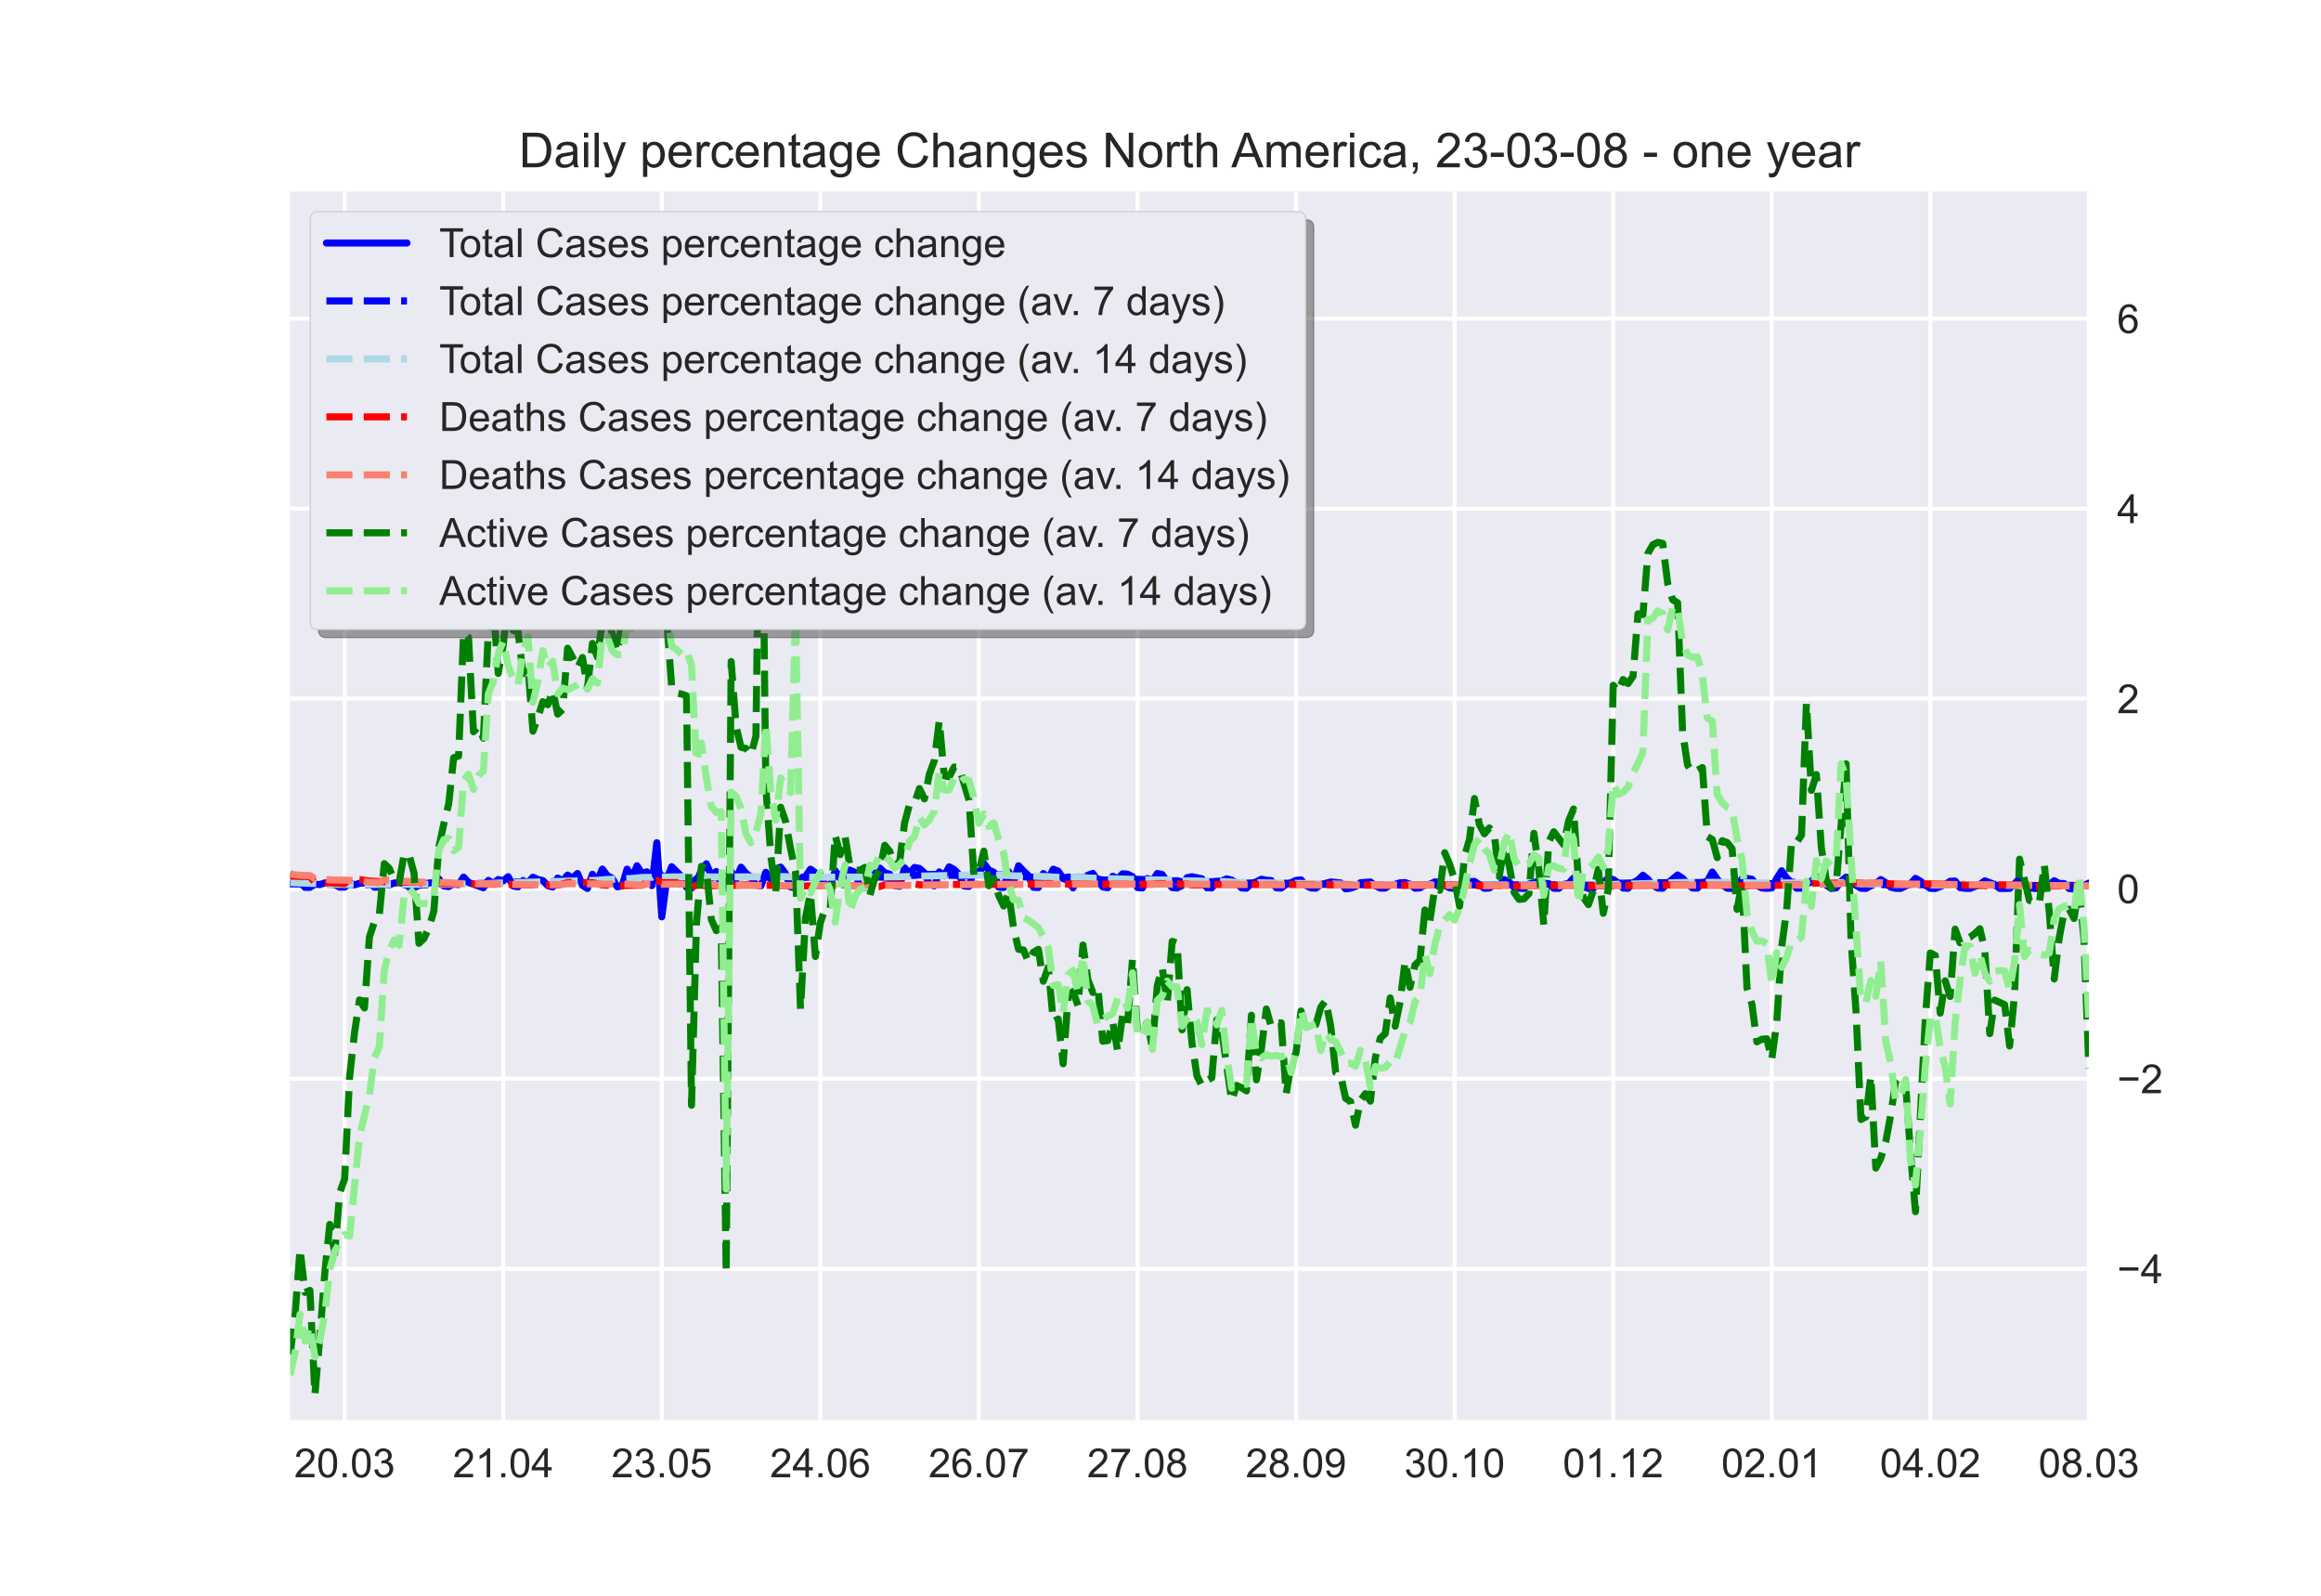 <?xml version="1.0" encoding="utf-8" standalone="no"?>
<!DOCTYPE svg PUBLIC "-//W3C//DTD SVG 1.1//EN"
  "http://www.w3.org/Graphics/SVG/1.1/DTD/svg11.dtd">
<!-- Created with matplotlib (https://matplotlib.org/) -->
<svg height="396pt" version="1.1" viewBox="0 0 576 396" width="576pt" xmlns="http://www.w3.org/2000/svg" xmlns:xlink="http://www.w3.org/1999/xlink">
 <defs>
  <style type="text/css">*{stroke-linecap:butt;stroke-linejoin:round;}</style>
 </defs>
 <g id="figure_1">
  <g id="patch_1">
   <path d="M 0 396 
L 576 396 
L 576 0 
L 0 0 
z
" style="fill:#ffffff;"/>
  </g>
  <g id="axes_1">
   <g id="patch_2">
    <path d="M 72 352.44 
L 518.4 352.44 
L 518.4 47.52 
L 72 47.52 
z
" style="fill:#eaeaf2;"/>
   </g>
   <g id="matplotlib.axis_1">
    <g id="xtick_1">
     <g id="line2d_1">
      <path clip-path="url(#pb0e1a45390)" d="M 85.527 352.44 
L 85.527 47.52 
" style="fill:none;stroke:#ffffff;stroke-linecap:round;"/>
     </g>
     <g id="line2d_2"/>
     <g id="text_1">
      <!-- 20.03 -->
      <g style="fill:#262626;" transform="translate(73.016 366.598)scale(0.1 -0.1)">
       <defs>
        <path d="M 50.344 8.453 
L 50.344 0 
L 3.031 0 
Q 2.938 3.172 4.047 6.109 
Q 5.859 10.938 9.828 15.625 
Q 13.812 20.312 21.344 26.469 
Q 33.016 36.031 37.109 41.625 
Q 41.219 47.219 41.219 52.203 
Q 41.219 57.422 37.469 61 
Q 33.734 64.594 27.734 64.594 
Q 21.391 64.594 17.578 60.781 
Q 13.766 56.984 13.719 50.25 
L 4.688 51.172 
Q 5.609 61.281 11.656 66.578 
Q 17.719 71.875 27.938 71.875 
Q 38.234 71.875 44.234 66.156 
Q 50.25 60.453 50.25 52 
Q 50.25 47.703 48.484 43.547 
Q 46.734 39.406 42.656 34.812 
Q 38.578 30.219 29.109 22.219 
Q 21.188 15.578 18.938 13.203 
Q 16.703 10.844 15.234 8.453 
z
" id="ArialMT-50"/>
        <path d="M 4.156 35.297 
Q 4.156 48 6.766 55.734 
Q 9.375 63.484 14.516 67.672 
Q 19.672 71.875 27.484 71.875 
Q 33.25 71.875 37.594 69.547 
Q 41.938 67.234 44.766 62.859 
Q 47.609 58.5 49.219 52.219 
Q 50.828 45.953 50.828 35.297 
Q 50.828 22.703 48.234 14.969 
Q 45.656 7.234 40.5 3 
Q 35.359 -1.219 27.484 -1.219 
Q 17.141 -1.219 11.234 6.203 
Q 4.156 15.141 4.156 35.297 
z
M 13.188 35.297 
Q 13.188 17.672 17.312 11.828 
Q 21.438 6 27.484 6 
Q 33.547 6 37.672 11.859 
Q 41.797 17.719 41.797 35.297 
Q 41.797 52.984 37.672 58.781 
Q 33.547 64.594 27.391 64.594 
Q 21.344 64.594 17.719 59.469 
Q 13.188 52.938 13.188 35.297 
z
" id="ArialMT-48"/>
        <path d="M 9.078 0 
L 9.078 10.016 
L 19.094 10.016 
L 19.094 0 
z
" id="ArialMT-46"/>
        <path d="M 4.203 18.891 
L 12.984 20.062 
Q 14.5 12.594 18.141 9.297 
Q 21.781 6 27 6 
Q 33.203 6 37.469 10.297 
Q 41.75 14.594 41.75 20.953 
Q 41.75 27 37.797 30.922 
Q 33.844 34.859 27.734 34.859 
Q 25.25 34.859 21.531 33.891 
L 22.516 41.609 
Q 23.391 41.5 23.922 41.5 
Q 29.547 41.5 34.031 44.422 
Q 38.531 47.359 38.531 53.469 
Q 38.531 58.297 35.25 61.469 
Q 31.984 64.656 26.812 64.656 
Q 21.688 64.656 18.266 61.422 
Q 14.844 58.203 13.875 51.766 
L 5.078 53.328 
Q 6.688 62.156 12.391 67.016 
Q 18.109 71.875 26.609 71.875 
Q 32.469 71.875 37.391 69.359 
Q 42.328 66.844 44.938 62.5 
Q 47.562 58.156 47.562 53.266 
Q 47.562 48.641 45.062 44.828 
Q 42.578 41.016 37.703 38.766 
Q 44.047 37.312 47.562 32.688 
Q 51.078 28.078 51.078 21.141 
Q 51.078 11.766 44.234 5.25 
Q 37.406 -1.266 26.953 -1.266 
Q 17.531 -1.266 11.297 4.344 
Q 5.078 9.969 4.203 18.891 
z
" id="ArialMT-51"/>
       </defs>
       <use xlink:href="#ArialMT-50"/>
       <use x="55.615" xlink:href="#ArialMT-48"/>
       <use x="111.23" xlink:href="#ArialMT-46"/>
       <use x="139.014" xlink:href="#ArialMT-48"/>
       <use x="194.629" xlink:href="#ArialMT-51"/>
      </g>
     </g>
    </g>
    <g id="xtick_2">
     <g id="line2d_3">
      <path clip-path="url(#pb0e1a45390)" d="M 124.879 352.44 
L 124.879 47.52 
" style="fill:none;stroke:#ffffff;stroke-linecap:round;"/>
     </g>
     <g id="line2d_4"/>
     <g id="text_2">
      <!-- 21.04 -->
      <g style="fill:#262626;" transform="translate(112.368 366.598)scale(0.1 -0.1)">
       <defs>
        <path d="M 37.25 0 
L 28.469 0 
L 28.469 56 
Q 25.297 52.984 20.141 49.953 
Q 14.984 46.922 10.891 45.406 
L 10.891 53.906 
Q 18.266 57.375 23.781 62.297 
Q 29.297 67.234 31.594 71.875 
L 37.25 71.875 
z
" id="ArialMT-49"/>
        <path d="M 32.328 0 
L 32.328 17.141 
L 1.266 17.141 
L 1.266 25.203 
L 33.938 71.578 
L 41.109 71.578 
L 41.109 25.203 
L 50.781 25.203 
L 50.781 17.141 
L 41.109 17.141 
L 41.109 0 
z
M 32.328 25.203 
L 32.328 57.469 
L 9.906 25.203 
z
" id="ArialMT-52"/>
       </defs>
       <use xlink:href="#ArialMT-50"/>
       <use x="55.615" xlink:href="#ArialMT-49"/>
       <use x="111.23" xlink:href="#ArialMT-46"/>
       <use x="139.014" xlink:href="#ArialMT-48"/>
       <use x="194.629" xlink:href="#ArialMT-52"/>
      </g>
     </g>
    </g>
    <g id="xtick_3">
     <g id="line2d_5">
      <path clip-path="url(#pb0e1a45390)" d="M 164.231 352.44 
L 164.231 47.52 
" style="fill:none;stroke:#ffffff;stroke-linecap:round;"/>
     </g>
     <g id="line2d_6"/>
     <g id="text_3">
      <!-- 23.05 -->
      <g style="fill:#262626;" transform="translate(151.72 366.598)scale(0.1 -0.1)">
       <defs>
        <path d="M 4.156 18.75 
L 13.375 19.531 
Q 14.406 12.797 18.141 9.391 
Q 21.875 6 27.156 6 
Q 33.5 6 37.891 10.781 
Q 42.281 15.578 42.281 23.484 
Q 42.281 31 38.062 35.344 
Q 33.844 39.703 27 39.703 
Q 22.75 39.703 19.328 37.766 
Q 15.922 35.844 13.969 32.766 
L 5.719 33.844 
L 12.641 70.609 
L 48.25 70.609 
L 48.25 62.203 
L 19.672 62.203 
L 15.828 42.969 
Q 22.266 47.469 29.344 47.469 
Q 38.719 47.469 45.156 40.969 
Q 51.609 34.469 51.609 24.266 
Q 51.609 14.547 45.953 7.469 
Q 39.062 -1.219 27.156 -1.219 
Q 17.391 -1.219 11.203 4.25 
Q 5.031 9.719 4.156 18.75 
z
" id="ArialMT-53"/>
       </defs>
       <use xlink:href="#ArialMT-50"/>
       <use x="55.615" xlink:href="#ArialMT-51"/>
       <use x="111.23" xlink:href="#ArialMT-46"/>
       <use x="139.014" xlink:href="#ArialMT-48"/>
       <use x="194.629" xlink:href="#ArialMT-53"/>
      </g>
     </g>
    </g>
    <g id="xtick_4">
     <g id="line2d_7">
      <path clip-path="url(#pb0e1a45390)" d="M 203.583 352.44 
L 203.583 47.52 
" style="fill:none;stroke:#ffffff;stroke-linecap:round;"/>
     </g>
     <g id="line2d_8"/>
     <g id="text_4">
      <!-- 24.06 -->
      <g style="fill:#262626;" transform="translate(191.073 366.598)scale(0.1 -0.1)">
       <defs>
        <path d="M 49.75 54.047 
L 41.016 53.375 
Q 39.844 58.547 37.703 60.891 
Q 34.125 64.656 28.906 64.656 
Q 24.703 64.656 21.531 62.312 
Q 17.391 59.281 14.984 53.469 
Q 12.594 47.656 12.5 36.922 
Q 15.672 41.75 20.266 44.094 
Q 24.859 46.438 29.891 46.438 
Q 38.672 46.438 44.844 39.969 
Q 51.031 33.5 51.031 23.25 
Q 51.031 16.5 48.125 10.719 
Q 45.219 4.938 40.141 1.859 
Q 35.062 -1.219 28.609 -1.219 
Q 17.625 -1.219 10.688 6.859 
Q 3.766 14.938 3.766 33.5 
Q 3.766 54.25 11.422 63.672 
Q 18.109 71.875 29.438 71.875 
Q 37.891 71.875 43.281 67.141 
Q 48.688 62.406 49.75 54.047 
z
M 13.875 23.188 
Q 13.875 18.656 15.797 14.5 
Q 17.719 10.359 21.188 8.172 
Q 24.656 6 28.469 6 
Q 34.031 6 38.031 10.484 
Q 42.047 14.984 42.047 22.703 
Q 42.047 30.125 38.078 34.391 
Q 34.125 38.672 28.125 38.672 
Q 22.172 38.672 18.016 34.391 
Q 13.875 30.125 13.875 23.188 
z
" id="ArialMT-54"/>
       </defs>
       <use xlink:href="#ArialMT-50"/>
       <use x="55.615" xlink:href="#ArialMT-52"/>
       <use x="111.23" xlink:href="#ArialMT-46"/>
       <use x="139.014" xlink:href="#ArialMT-48"/>
       <use x="194.629" xlink:href="#ArialMT-54"/>
      </g>
     </g>
    </g>
    <g id="xtick_5">
     <g id="line2d_9">
      <path clip-path="url(#pb0e1a45390)" d="M 242.936 352.44 
L 242.936 47.52 
" style="fill:none;stroke:#ffffff;stroke-linecap:round;"/>
     </g>
     <g id="line2d_10"/>
     <g id="text_5">
      <!-- 26.07 -->
      <g style="fill:#262626;" transform="translate(230.425 366.598)scale(0.1 -0.1)">
       <defs>
        <path d="M 4.734 62.203 
L 4.734 70.656 
L 51.078 70.656 
L 51.078 63.812 
Q 44.234 56.547 37.516 44.484 
Q 30.812 32.422 27.156 19.672 
Q 24.516 10.688 23.781 0 
L 14.75 0 
Q 14.891 8.453 18.062 20.406 
Q 21.234 32.375 27.172 43.484 
Q 33.109 54.594 39.797 62.203 
z
" id="ArialMT-55"/>
       </defs>
       <use xlink:href="#ArialMT-50"/>
       <use x="55.615" xlink:href="#ArialMT-54"/>
       <use x="111.23" xlink:href="#ArialMT-46"/>
       <use x="139.014" xlink:href="#ArialMT-48"/>
       <use x="194.629" xlink:href="#ArialMT-55"/>
      </g>
     </g>
    </g>
    <g id="xtick_6">
     <g id="line2d_11">
      <path clip-path="url(#pb0e1a45390)" d="M 282.288 352.44 
L 282.288 47.52 
" style="fill:none;stroke:#ffffff;stroke-linecap:round;"/>
     </g>
     <g id="line2d_12"/>
     <g id="text_6">
      <!-- 27.08 -->
      <g style="fill:#262626;" transform="translate(269.777 366.598)scale(0.1 -0.1)">
       <defs>
        <path d="M 17.672 38.812 
Q 12.203 40.828 9.562 44.531 
Q 6.938 48.25 6.938 53.422 
Q 6.938 61.234 12.547 66.547 
Q 18.172 71.875 27.484 71.875 
Q 36.859 71.875 42.578 66.422 
Q 48.297 60.984 48.297 53.172 
Q 48.297 48.188 45.672 44.5 
Q 43.062 40.828 37.75 38.812 
Q 44.344 36.672 47.781 31.875 
Q 51.219 27.094 51.219 20.453 
Q 51.219 11.281 44.719 5.031 
Q 38.234 -1.219 27.641 -1.219 
Q 17.047 -1.219 10.547 5.047 
Q 4.047 11.328 4.047 20.703 
Q 4.047 27.688 7.594 32.391 
Q 11.141 37.109 17.672 38.812 
z
M 15.922 53.719 
Q 15.922 48.641 19.188 45.406 
Q 22.469 42.188 27.688 42.188 
Q 32.766 42.188 36.016 45.375 
Q 39.266 48.578 39.266 53.219 
Q 39.266 58.062 35.906 61.359 
Q 32.562 64.656 27.594 64.656 
Q 22.562 64.656 19.234 61.422 
Q 15.922 58.203 15.922 53.719 
z
M 13.094 20.656 
Q 13.094 16.891 14.875 13.375 
Q 16.656 9.859 20.172 7.922 
Q 23.688 6 27.734 6 
Q 34.031 6 38.125 10.047 
Q 42.234 14.109 42.234 20.359 
Q 42.234 26.703 38.016 30.859 
Q 33.797 35.016 27.438 35.016 
Q 21.234 35.016 17.156 30.906 
Q 13.094 26.812 13.094 20.656 
z
" id="ArialMT-56"/>
       </defs>
       <use xlink:href="#ArialMT-50"/>
       <use x="55.615" xlink:href="#ArialMT-55"/>
       <use x="111.23" xlink:href="#ArialMT-46"/>
       <use x="139.014" xlink:href="#ArialMT-48"/>
       <use x="194.629" xlink:href="#ArialMT-56"/>
      </g>
     </g>
    </g>
    <g id="xtick_7">
     <g id="line2d_13">
      <path clip-path="url(#pb0e1a45390)" d="M 321.64 352.44 
L 321.64 47.52 
" style="fill:none;stroke:#ffffff;stroke-linecap:round;"/>
     </g>
     <g id="line2d_14"/>
     <g id="text_7">
      <!-- 28.09 -->
      <g style="fill:#262626;" transform="translate(309.129 366.598)scale(0.1 -0.1)">
       <defs>
        <path d="M 5.469 16.547 
L 13.922 17.328 
Q 14.984 11.375 18.016 8.688 
Q 21.047 6 25.781 6 
Q 29.828 6 32.875 7.859 
Q 35.938 9.719 37.891 12.812 
Q 39.844 15.922 41.156 21.188 
Q 42.484 26.469 42.484 31.938 
Q 42.484 32.516 42.438 33.688 
Q 39.797 29.5 35.234 26.875 
Q 30.672 24.266 25.344 24.266 
Q 16.453 24.266 10.297 30.703 
Q 4.156 37.156 4.156 47.703 
Q 4.156 58.594 10.578 65.234 
Q 17 71.875 26.656 71.875 
Q 33.641 71.875 39.422 68.109 
Q 45.219 64.359 48.219 57.391 
Q 51.219 50.438 51.219 37.25 
Q 51.219 23.531 48.234 15.406 
Q 45.266 7.281 39.375 3.031 
Q 33.5 -1.219 25.594 -1.219 
Q 17.188 -1.219 11.859 3.438 
Q 6.547 8.109 5.469 16.547 
z
M 41.453 48.141 
Q 41.453 55.719 37.422 60.156 
Q 33.406 64.594 27.734 64.594 
Q 21.875 64.594 17.531 59.812 
Q 13.188 55.031 13.188 47.406 
Q 13.188 40.578 17.312 36.297 
Q 21.438 32.031 27.484 32.031 
Q 33.594 32.031 37.516 36.297 
Q 41.453 40.578 41.453 48.141 
z
" id="ArialMT-57"/>
       </defs>
       <use xlink:href="#ArialMT-50"/>
       <use x="55.615" xlink:href="#ArialMT-56"/>
       <use x="111.23" xlink:href="#ArialMT-46"/>
       <use x="139.014" xlink:href="#ArialMT-48"/>
       <use x="194.629" xlink:href="#ArialMT-57"/>
      </g>
     </g>
    </g>
    <g id="xtick_8">
     <g id="line2d_15">
      <path clip-path="url(#pb0e1a45390)" d="M 360.992 352.44 
L 360.992 47.52 
" style="fill:none;stroke:#ffffff;stroke-linecap:round;"/>
     </g>
     <g id="line2d_16"/>
     <g id="text_8">
      <!-- 30.10 -->
      <g style="fill:#262626;" transform="translate(348.481 366.598)scale(0.1 -0.1)">
       <use xlink:href="#ArialMT-51"/>
       <use x="55.615" xlink:href="#ArialMT-48"/>
       <use x="111.23" xlink:href="#ArialMT-46"/>
       <use x="139.014" xlink:href="#ArialMT-49"/>
       <use x="194.629" xlink:href="#ArialMT-48"/>
      </g>
     </g>
    </g>
    <g id="xtick_9">
     <g id="line2d_17">
      <path clip-path="url(#pb0e1a45390)" d="M 400.344 352.44 
L 400.344 47.52 
" style="fill:none;stroke:#ffffff;stroke-linecap:round;"/>
     </g>
     <g id="line2d_18"/>
     <g id="text_9">
      <!-- 01.12 -->
      <g style="fill:#262626;" transform="translate(387.833 366.598)scale(0.1 -0.1)">
       <use xlink:href="#ArialMT-48"/>
       <use x="55.615" xlink:href="#ArialMT-49"/>
       <use x="111.23" xlink:href="#ArialMT-46"/>
       <use x="139.014" xlink:href="#ArialMT-49"/>
       <use x="194.629" xlink:href="#ArialMT-50"/>
      </g>
     </g>
    </g>
    <g id="xtick_10">
     <g id="line2d_19">
      <path clip-path="url(#pb0e1a45390)" d="M 439.696 352.44 
L 439.696 47.52 
" style="fill:none;stroke:#ffffff;stroke-linecap:round;"/>
     </g>
     <g id="line2d_20"/>
     <g id="text_10">
      <!-- 02.01 -->
      <g style="fill:#262626;" transform="translate(427.185 366.598)scale(0.1 -0.1)">
       <use xlink:href="#ArialMT-48"/>
       <use x="55.615" xlink:href="#ArialMT-50"/>
       <use x="111.23" xlink:href="#ArialMT-46"/>
       <use x="139.014" xlink:href="#ArialMT-48"/>
       <use x="194.629" xlink:href="#ArialMT-49"/>
      </g>
     </g>
    </g>
    <g id="xtick_11">
     <g id="line2d_21">
      <path clip-path="url(#pb0e1a45390)" d="M 479.048 352.44 
L 479.048 47.52 
" style="fill:none;stroke:#ffffff;stroke-linecap:round;"/>
     </g>
     <g id="line2d_22"/>
     <g id="text_11">
      <!-- 04.02 -->
      <g style="fill:#262626;" transform="translate(466.537 366.598)scale(0.1 -0.1)">
       <use xlink:href="#ArialMT-48"/>
       <use x="55.615" xlink:href="#ArialMT-52"/>
       <use x="111.23" xlink:href="#ArialMT-46"/>
       <use x="139.014" xlink:href="#ArialMT-48"/>
       <use x="194.629" xlink:href="#ArialMT-50"/>
      </g>
     </g>
    </g>
    <g id="xtick_12">
     <g id="line2d_23">
      <path clip-path="url(#pb0e1a45390)" d="M 518.4 352.44 
L 518.4 47.52 
" style="fill:none;stroke:#ffffff;stroke-linecap:round;"/>
     </g>
     <g id="line2d_24"/>
     <g id="text_12">
      <!-- 08.03 -->
      <g style="fill:#262626;" transform="translate(505.889 366.598)scale(0.1 -0.1)">
       <use xlink:href="#ArialMT-48"/>
       <use x="55.615" xlink:href="#ArialMT-56"/>
       <use x="111.23" xlink:href="#ArialMT-46"/>
       <use x="139.014" xlink:href="#ArialMT-48"/>
       <use x="194.629" xlink:href="#ArialMT-51"/>
      </g>
     </g>
    </g>
   </g>
   <g id="matplotlib.axis_2">
    <g id="ytick_1">
     <g id="line2d_25">
      <path clip-path="url(#pb0e1a45390)" d="M 72 314.862 
L 518.4 314.862 
" style="fill:none;stroke:#ffffff;stroke-linecap:round;"/>
     </g>
     <g id="line2d_26"/>
     <g id="text_13">
      <!-- −4 -->
      <g style="fill:#262626;" transform="translate(525.4 318.441)scale(0.1 -0.1)">
       <defs>
        <path d="M 52.828 31.203 
L 5.562 31.203 
L 5.562 39.406 
L 52.828 39.406 
z
" id="ArialMT-8722"/>
       </defs>
       <use xlink:href="#ArialMT-8722"/>
       <use x="58.398" xlink:href="#ArialMT-52"/>
      </g>
     </g>
    </g>
    <g id="ytick_2">
     <g id="line2d_27">
      <path clip-path="url(#pb0e1a45390)" d="M 72 267.707 
L 518.4 267.707 
" style="fill:none;stroke:#ffffff;stroke-linecap:round;"/>
     </g>
     <g id="line2d_28"/>
     <g id="text_14">
      <!-- −2 -->
      <g style="fill:#262626;" transform="translate(525.4 271.286)scale(0.1 -0.1)">
       <use xlink:href="#ArialMT-8722"/>
       <use x="58.398" xlink:href="#ArialMT-50"/>
      </g>
     </g>
    </g>
    <g id="ytick_3">
     <g id="line2d_29">
      <path clip-path="url(#pb0e1a45390)" d="M 72 220.552 
L 518.4 220.552 
" style="fill:none;stroke:#ffffff;stroke-linecap:round;"/>
     </g>
     <g id="line2d_30"/>
     <g id="text_15">
      <!-- 0 -->
      <g style="fill:#262626;" transform="translate(525.4 224.131)scale(0.1 -0.1)">
       <use xlink:href="#ArialMT-48"/>
      </g>
     </g>
    </g>
    <g id="ytick_4">
     <g id="line2d_31">
      <path clip-path="url(#pb0e1a45390)" d="M 72 173.396 
L 518.4 173.396 
" style="fill:none;stroke:#ffffff;stroke-linecap:round;"/>
     </g>
     <g id="line2d_32"/>
     <g id="text_16">
      <!-- 2 -->
      <g style="fill:#262626;" transform="translate(525.4 176.975)scale(0.1 -0.1)">
       <use xlink:href="#ArialMT-50"/>
      </g>
     </g>
    </g>
    <g id="ytick_5">
     <g id="line2d_33">
      <path clip-path="url(#pb0e1a45390)" d="M 72 126.241 
L 518.4 126.241 
" style="fill:none;stroke:#ffffff;stroke-linecap:round;"/>
     </g>
     <g id="line2d_34"/>
     <g id="text_17">
      <!-- 4 -->
      <g style="fill:#262626;" transform="translate(525.4 129.82)scale(0.1 -0.1)">
       <use xlink:href="#ArialMT-52"/>
      </g>
     </g>
    </g>
    <g id="ytick_6">
     <g id="line2d_35">
      <path clip-path="url(#pb0e1a45390)" d="M 72 79.086 
L 518.4 79.086 
" style="fill:none;stroke:#ffffff;stroke-linecap:round;"/>
     </g>
     <g id="line2d_36"/>
     <g id="text_18">
      <!-- 6 -->
      <g style="fill:#262626;" transform="translate(525.4 82.664)scale(0.1 -0.1)">
       <use xlink:href="#ArialMT-54"/>
      </g>
     </g>
    </g>
   </g>
   <g id="line2d_37">
    <path clip-path="url(#pb0e1a45390)" d="M 72 219.294 
L 74.46 218.907 
L 75.689 220.202 
L 76.919 220.204 
L 78.149 219.435 
L 79.379 219.525 
L 80.608 219.101 
L 81.838 218.926 
L 84.298 220.158 
L 85.527 220.163 
L 86.757 219.123 
L 87.987 219.583 
L 89.217 219.206 
L 91.676 218.985 
L 92.906 220.162 
L 94.136 220.128 
L 95.365 219.273 
L 96.595 219.574 
L 97.825 219.14 
L 99.055 219.021 
L 100.284 219.281 
L 101.514 220.126 
L 102.744 220.282 
L 103.974 219.721 
L 105.203 219.58 
L 106.433 219.131 
L 107.663 219.053 
L 108.893 218.093 
L 110.122 219.873 
L 111.352 220.02 
L 112.582 219.379 
L 113.812 219.55 
L 115.041 217.659 
L 116.271 218.979 
L 119.96 220.308 
L 121.19 218.468 
L 122.42 219.234 
L 123.65 218.252 
L 124.879 218.597 
L 126.109 217.559 
L 127.339 219.872 
L 128.569 220.078 
L 129.798 218.512 
L 131.028 219.041 
L 132.258 217.687 
L 133.488 218.249 
L 134.717 218.518 
L 135.947 219.795 
L 137.177 220.126 
L 138.407 217.89 
L 139.636 218.578 
L 140.866 217.158 
L 142.096 217.913 
L 143.326 216.758 
L 144.555 219.723 
L 145.785 220.483 
L 147.015 216.96 
L 148.245 218.553 
L 149.474 215.667 
L 150.704 217.279 
L 151.934 217.951 
L 153.164 220.067 
L 154.393 219.858 
L 155.623 215.676 
L 156.853 217.835 
L 158.083 214.843 
L 159.312 216.764 
L 160.542 216.344 
L 161.772 219.786 
L 163.002 209.125 
L 164.231 227.524 
L 165.461 218.256 
L 166.691 215.074 
L 169.15 217.513 
L 170.38 220.184 
L 171.61 220.404 
L 172.84 218.838 
L 174.069 215.946 
L 175.299 214.355 
L 176.529 217.23 
L 177.759 216.284 
L 178.988 219.812 
L 180.218 220.144 
L 181.448 216.246 
L 182.678 218.207 
L 183.907 215.203 
L 185.137 216.736 
L 186.367 217.618 
L 187.597 219.652 
L 188.826 219.849 
L 190.056 216.463 
L 191.286 218.128 
L 192.516 215.638 
L 193.745 215.182 
L 194.975 216.861 
L 196.205 220.105 
L 197.435 220.293 
L 198.664 218.074 
L 199.894 217.497 
L 201.124 215.694 
L 202.354 216.574 
L 203.583 217.151 
L 204.813 219.508 
L 206.043 219.998 
L 207.273 216.087 
L 208.502 217.977 
L 209.732 215.593 
L 210.962 215.96 
L 212.192 216.478 
L 213.421 219.966 
L 214.651 220.35 
L 215.881 218.492 
L 217.111 216.847 
L 218.34 215.421 
L 219.57 216.582 
L 220.8 216.931 
L 222.03 219.816 
L 223.26 219.94 
L 224.489 215.377 
L 225.719 216.726 
L 226.949 215.266 
L 228.179 215.516 
L 229.408 216.589 
L 230.638 219.491 
L 231.868 219.843 
L 233.098 216.368 
L 234.327 217.356 
L 235.557 215.107 
L 236.787 215.763 
L 238.017 217.042 
L 239.246 219.884 
L 240.476 219.972 
L 241.706 215.8 
L 242.936 217.084 
L 244.165 214.278 
L 245.395 215.907 
L 246.625 216.454 
L 247.855 220.152 
L 249.084 220.236 
L 250.314 216.316 
L 251.544 218.907 
L 252.774 214.839 
L 254.003 216.15 
L 255.233 217.293 
L 256.463 220.183 
L 257.693 220.25 
L 258.922 216.781 
L 260.152 218.087 
L 261.382 215.697 
L 262.612 216.183 
L 263.841 218.002 
L 265.071 218.523 
L 266.301 220.322 
L 267.531 217.624 
L 268.76 218.066 
L 269.99 217.187 
L 271.22 216.746 
L 272.45 218.55 
L 273.679 220.092 
L 274.909 220.308 
L 276.139 217.445 
L 277.369 218.095 
L 278.598 216.827 
L 279.828 216.934 
L 281.058 217.549 
L 282.288 220.256 
L 283.517 220.34 
L 284.747 218.015 
L 285.977 218.657 
L 287.207 216.764 
L 288.436 217.029 
L 289.666 218.924 
L 290.896 220.266 
L 292.126 220.364 
L 293.355 219.741 
L 294.585 217.8 
L 295.815 217.556 
L 298.274 218.077 
L 299.504 220.299 
L 300.734 220.34 
L 301.964 218.882 
L 303.193 218.591 
L 304.423 218.081 
L 305.653 218.4 
L 306.883 219.108 
L 308.112 220.34 
L 309.342 220.417 
L 310.572 219.231 
L 311.802 218.827 
L 313.031 218.189 
L 314.261 218.418 
L 315.491 218.521 
L 316.721 220.31 
L 317.95 220.383 
L 319.18 219.474 
L 320.41 219.051 
L 321.64 218.457 
L 322.869 218.343 
L 324.099 219.746 
L 325.329 220.348 
L 326.559 220.404 
L 327.788 219.53 
L 330.248 218.861 
L 332.707 219.113 
L 333.937 220.581 
L 335.167 220.409 
L 336.397 219.993 
L 337.626 219.055 
L 340.086 218.863 
L 341.316 219.803 
L 342.545 220.389 
L 343.775 220.38 
L 345.005 219.635 
L 346.235 219.446 
L 347.464 219.068 
L 348.694 219.018 
L 349.924 219.42 
L 351.154 220.41 
L 352.383 220.341 
L 353.613 219.612 
L 354.843 219.446 
L 356.073 218.841 
L 357.302 218.971 
L 358.532 219.746 
L 359.762 220.325 
L 360.992 220.464 
L 362.221 219.504 
L 363.451 219.348 
L 364.681 218.784 
L 365.911 218.725 
L 368.37 220.435 
L 369.6 220.369 
L 370.83 219.537 
L 372.06 219.769 
L 373.289 218.266 
L 374.519 218.857 
L 375.749 220.231 
L 376.979 220.42 
L 378.208 220.486 
L 379.438 219.379 
L 380.668 219.071 
L 381.898 218.556 
L 383.127 219.185 
L 384.357 219.265 
L 385.587 220.431 
L 386.817 220.456 
L 388.046 219.475 
L 389.276 219.24 
L 390.506 217.904 
L 391.736 220.132 
L 392.965 220.022 
L 394.195 220.489 
L 395.425 220.429 
L 396.655 219.105 
L 397.884 218.994 
L 399.114 217.956 
L 400.344 218.251 
L 401.574 219.102 
L 402.803 220.371 
L 404.033 220.437 
L 405.263 219.074 
L 406.493 218.406 
L 407.722 217.192 
L 408.952 218.195 
L 410.182 219.684 
L 411.412 220.378 
L 412.641 220.42 
L 413.871 219.19 
L 416.331 217.129 
L 417.56 217.953 
L 418.79 219.27 
L 420.02 220.368 
L 421.25 220.395 
L 422.479 219.122 
L 423.709 218.658 
L 424.939 216.39 
L 426.169 218.187 
L 427.398 219.572 
L 428.628 220.405 
L 429.858 220.479 
L 431.088 220.234 
L 432.317 218.041 
L 433.547 217.985 
L 434.777 218.194 
L 436.007 219.734 
L 437.236 220.355 
L 438.466 220.442 
L 439.696 220.355 
L 440.926 218.001 
L 442.155 216.093 
L 443.385 217.89 
L 444.615 219.021 
L 445.845 220.404 
L 447.074 220.412 
L 449.534 218.664 
L 450.764 217.413 
L 451.993 219.005 
L 453.223 219.658 
L 454.453 220.478 
L 455.683 220.324 
L 456.912 218.721 
L 458.142 217.665 
L 459.372 218.392 
L 460.602 219.714 
L 461.831 220.416 
L 463.061 220.472 
L 464.291 219.809 
L 465.521 219.296 
L 466.75 218.264 
L 467.98 219.038 
L 469.21 220.166 
L 470.44 220.442 
L 471.669 220.47 
L 474.129 219.317 
L 475.359 217.964 
L 476.588 218.664 
L 477.818 219.685 
L 479.048 220.462 
L 480.278 220.49 
L 482.737 219.511 
L 483.967 218.693 
L 485.197 218.643 
L 486.426 220.271 
L 487.656 220.447 
L 488.886 220.472 
L 491.345 219.479 
L 492.575 218.583 
L 495.035 219.487 
L 496.264 220.486 
L 498.724 220.467 
L 501.183 218.079 
L 503.643 220.254 
L 504.873 220.482 
L 506.102 220.509 
L 507.332 220.153 
L 508.562 219.582 
L 509.792 218.557 
L 511.021 219.232 
L 512.251 219.255 
L 513.481 220.496 
L 514.711 220.629 
L 515.94 220.329 
L 518.4 219.121 
L 518.4 219.121 
" style="fill:none;stroke:#0000ff;stroke-linecap:round;stroke-width:1.75;"/>
   </g>
   <g id="line2d_38">
    <path clip-path="url(#pb0e1a45390)" d="M 72 219.334 
L 90.446 219.554 
L 92.906 219.48 
L 102.744 219.528 
L 105.203 219.593 
L 107.663 219.596 
L 108.893 219.427 
L 113.812 219.3 
L 115.041 219.09 
L 116.271 219.079 
L 117.501 219.265 
L 124.879 219.142 
L 126.109 218.88 
L 131.028 218.844 
L 133.488 218.714 
L 134.717 218.851 
L 138.407 218.758 
L 142.096 218.568 
L 143.326 218.317 
L 148.245 218.221 
L 149.474 218.008 
L 150.704 217.917 
L 151.934 218.088 
L 153.164 218.137 
L 156.853 217.762 
L 161.772 217.301 
L 163.002 215.767 
L 164.231 217.46 
L 166.691 217.553 
L 167.921 217.477 
L 170.38 217.7 
L 171.61 219.312 
L 172.84 218.071 
L 174.069 217.741 
L 175.299 217.638 
L 176.529 217.781 
L 177.759 217.606 
L 180.218 217.515 
L 181.448 217.145 
L 182.678 217.468 
L 183.907 217.589 
L 185.137 217.519 
L 186.367 217.709 
L 191.286 217.664 
L 192.516 217.726 
L 193.745 217.504 
L 194.975 217.396 
L 197.435 217.524 
L 198.664 217.754 
L 201.124 217.672 
L 202.354 217.871 
L 203.583 217.913 
L 206.043 217.785 
L 207.273 217.501 
L 209.732 217.555 
L 212.192 217.371 
L 214.651 217.487 
L 215.881 217.831 
L 217.111 217.669 
L 218.34 217.645 
L 220.8 217.798 
L 223.26 217.718 
L 224.489 217.273 
L 226.949 217.234 
L 229.408 217.033 
L 231.868 216.973 
L 234.327 217.204 
L 236.787 217.217 
L 240.476 217.356 
L 246.625 217.054 
L 250.314 217.204 
L 251.544 217.464 
L 256.463 217.703 
L 262.612 217.782 
L 263.841 217.883 
L 265.071 217.646 
L 268.76 217.774 
L 269.99 217.987 
L 272.45 218.146 
L 273.679 218.37 
L 279.828 218.322 
L 281.058 218.179 
L 288.436 218.373 
L 289.666 218.569 
L 292.126 218.574 
L 293.355 218.821 
L 294.585 218.698 
L 297.045 218.926 
L 298.274 218.805 
L 300.734 218.806 
L 301.964 218.684 
L 306.883 219.1 
L 322.869 219.22 
L 324.099 219.395 
L 330.248 219.485 
L 331.478 219.569 
L 332.707 219.478 
L 338.856 219.577 
L 345.005 219.583 
L 348.694 219.677 
L 352.383 219.62 
L 391.736 219.558 
L 394.195 219.674 
L 399.114 219.59 
L 400.344 219.321 
L 401.574 219.189 
L 406.493 219.085 
L 408.952 218.968 
L 411.412 219.052 
L 423.709 218.985 
L 424.939 218.88 
L 432.317 219.044 
L 433.547 219.272 
L 440.926 219.295 
L 442.155 219.025 
L 449.534 218.855 
L 451.993 219.203 
L 454.453 219.305 
L 456.912 219.181 
L 458.142 219.038 
L 461.831 219.387 
L 466.75 219.481 
L 469.21 219.637 
L 476.588 219.559 
L 479.048 219.493 
L 482.737 219.537 
L 485.197 219.638 
L 487.656 219.719 
L 508.562 219.754 
L 511.021 219.824 
L 512.251 219.681 
L 517.17 219.752 
L 518.4 219.832 
L 518.4 219.832 
" style="fill:none;stroke:#0000ff;stroke-dasharray:6.475,2.8;stroke-dashoffset:0;stroke-width:1.75;"/>
   </g>
   <g id="line2d_39">
    <path clip-path="url(#pb0e1a45390)" d="M 72 219.02 
L 84.298 219.486 
L 113.812 219.446 
L 116.271 219.338 
L 119.96 219.32 
L 123.65 219.143 
L 148.245 218.456 
L 150.704 218.243 
L 156.853 217.991 
L 159.312 217.744 
L 161.772 217.719 
L 163.002 216.908 
L 164.231 217.662 
L 171.61 217.54 
L 172.84 217.765 
L 175.299 217.596 
L 178.988 217.626 
L 180.218 218.414 
L 181.448 217.608 
L 188.826 217.58 
L 190.056 217.41 
L 192.516 217.658 
L 193.745 217.511 
L 201.124 217.699 
L 222.03 217.607 
L 224.489 217.552 
L 226.949 217.439 
L 240.476 217.164 
L 245.395 217.177 
L 250.314 217.239 
L 251.544 217.35 
L 255.233 217.377 
L 260.152 217.56 
L 263.841 217.791 
L 265.071 217.675 
L 268.76 217.714 
L 269.99 217.882 
L 285.977 218.357 
L 289.666 218.374 
L 292.126 218.39 
L 293.355 218.554 
L 295.815 218.585 
L 299.504 218.69 
L 303.193 218.747 
L 306.883 218.953 
L 314.261 219.086 
L 325.329 219.265 
L 330.248 219.358 
L 340.086 219.568 
L 372.06 219.603 
L 375.749 219.589 
L 388.046 219.56 
L 390.506 219.497 
L 392.965 219.573 
L 399.114 219.506 
L 401.574 219.428 
L 406.493 219.334 
L 417.56 218.981 
L 424.939 218.954 
L 432.317 219.015 
L 436.007 219.126 
L 455.683 219.087 
L 458.142 218.947 
L 461.831 219.341 
L 469.21 219.458 
L 471.669 219.514 
L 474.129 219.525 
L 483.967 219.626 
L 488.886 219.606 
L 518.4 219.827 
L 518.4 219.827 
" style="fill:none;stroke:#add8e6;stroke-dasharray:6.475,2.8;stroke-dashoffset:0;stroke-width:1.75;"/>
   </g>
   <g id="line2d_40">
    <path clip-path="url(#pb0e1a45390)" d="M 72 217.418 
L 76.919 217.539 
L 78.149 218.983 
L 80.608 219.008 
L 85.527 219.273 
L 86.757 217.888 
L 87.987 218.204 
L 89.217 218.272 
L 91.676 218.623 
L 95.365 218.805 
L 96.595 218.665 
L 99.055 218.935 
L 101.514 218.861 
L 102.744 218.829 
L 105.203 219.181 
L 137.177 219.656 
L 138.407 219.648 
L 139.636 219.386 
L 140.866 219.006 
L 147.015 219.032 
L 149.474 219.609 
L 153.164 219.796 
L 159.312 219.689 
L 160.542 219.008 
L 161.772 219.002 
L 163.002 218.462 
L 164.231 219.006 
L 167.921 219.03 
L 169.15 219.607 
L 170.38 219.617 
L 171.61 220.166 
L 172.84 219.692 
L 174.069 219.685 
L 175.299 219.811 
L 180.218 219.832 
L 185.137 219.583 
L 197.435 219.839 
L 199.894 219.861 
L 208.502 219.602 
L 209.732 219.645 
L 210.962 219.845 
L 218.34 220.005 
L 219.57 219.574 
L 225.719 219.414 
L 226.949 219.341 
L 228.179 219.57 
L 235.557 219.515 
L 241.706 219.447 
L 246.625 219.473 
L 252.774 219.465 
L 257.693 219.353 
L 258.922 219.383 
L 260.152 219.235 
L 261.382 219.388 
L 263.841 219.393 
L 285.977 219.454 
L 287.207 219.265 
L 289.666 219.309 
L 292.126 219.309 
L 293.355 219.428 
L 294.585 219.376 
L 295.815 219.621 
L 299.504 219.625 
L 300.734 219.625 
L 301.964 219.512 
L 304.423 219.492 
L 308.112 219.486 
L 329.018 219.515 
L 331.478 219.648 
L 335.167 219.621 
L 340.086 219.689 
L 343.775 219.707 
L 346.235 219.694 
L 354.843 219.669 
L 356.073 219.554 
L 360.992 219.658 
L 365.911 219.805 
L 368.37 219.749 
L 374.519 219.752 
L 375.749 219.877 
L 379.438 219.867 
L 381.898 219.815 
L 383.127 219.848 
L 384.357 219.704 
L 391.736 219.698 
L 392.965 219.816 
L 397.884 219.859 
L 399.114 219.982 
L 401.574 219.801 
L 413.871 219.609 
L 431.088 219.719 
L 433.547 219.825 
L 434.777 219.736 
L 438.466 219.771 
L 442.155 219.678 
L 447.074 219.566 
L 450.764 219.113 
L 454.453 219.19 
L 456.912 219.09 
L 458.142 218.889 
L 463.061 219.255 
L 465.521 219.155 
L 472.899 219.492 
L 476.588 219.45 
L 477.818 219.331 
L 482.737 219.423 
L 487.656 219.66 
L 491.345 219.673 
L 492.575 219.811 
L 493.805 219.766 
L 495.035 219.59 
L 501.183 219.593 
L 504.873 219.933 
L 511.021 219.886 
L 512.251 219.755 
L 518.4 219.826 
L 518.4 219.826 
" style="fill:none;stroke:#ff0000;stroke-dasharray:6.475,2.8;stroke-dashoffset:0;stroke-width:1.75;"/>
   </g>
   <g id="line2d_41">
    <path clip-path="url(#pb0e1a45390)" d="M 72 216.812 
L 73.23 217.102 
L 75.689 217.268 
L 76.919 217.275 
L 78.149 218.073 
L 83.068 218.384 
L 86.757 218.436 
L 91.676 218.909 
L 94.136 218.974 
L 95.365 218.346 
L 101.514 218.762 
L 102.744 218.752 
L 103.974 218.915 
L 111.352 219.03 
L 113.812 219.239 
L 122.42 219.371 
L 135.947 219.594 
L 139.636 219.488 
L 140.866 219.313 
L 155.623 219.409 
L 159.312 219.689 
L 160.542 219.375 
L 161.772 219.399 
L 163.002 219.128 
L 164.231 219.396 
L 176.529 219.427 
L 177.759 219.74 
L 178.988 219.727 
L 180.218 219.999 
L 181.448 219.723 
L 186.367 219.736 
L 199.894 219.731 
L 202.354 219.774 
L 208.502 219.732 
L 209.732 219.728 
L 210.962 219.838 
L 215.881 219.806 
L 223.26 219.729 
L 240.476 219.499 
L 252.774 219.456 
L 266.301 219.378 
L 274.909 219.401 
L 294.585 219.415 
L 300.734 219.467 
L 338.856 219.655 
L 349.924 219.676 
L 374.519 219.779 
L 379.438 219.8 
L 397.884 219.749 
L 401.574 219.809 
L 429.858 219.611 
L 436.007 219.704 
L 448.304 219.603 
L 453.223 219.376 
L 455.683 219.368 
L 459.372 219.058 
L 463.061 219.223 
L 466.75 219.056 
L 470.44 219.357 
L 482.737 219.464 
L 486.426 219.499 
L 491.345 219.548 
L 493.805 219.656 
L 498.724 219.641 
L 518.4 219.87 
L 518.4 219.87 
" style="fill:none;stroke:#fa8072;stroke-dasharray:6.475,2.8;stroke-dashoffset:0;stroke-width:1.75;"/>
   </g>
   <g id="line2d_42">
    <path clip-path="url(#pb0e1a45390)" d="M 72 336.141 
L 73.23 326.364 
L 74.46 309.939 
L 75.689 320.729 
L 76.919 320.22 
L 78.149 346.16 
L 79.379 331.768 
L 80.608 315.849 
L 81.838 303.832 
L 83.068 311.058 
L 84.298 296.087 
L 85.527 292.525 
L 86.757 267.29 
L 87.987 256.205 
L 89.217 248.122 
L 90.446 250.14 
L 91.676 232.51 
L 92.906 228.797 
L 94.136 226.995 
L 95.365 214.315 
L 96.595 215.468 
L 97.825 218.397 
L 99.055 219.012 
L 100.284 211.96 
L 101.514 212.173 
L 102.744 216.639 
L 103.974 234.097 
L 105.203 232.911 
L 106.433 230.236 
L 107.663 226.128 
L 108.893 210.253 
L 110.122 204.53 
L 111.352 199.468 
L 112.582 188.047 
L 113.812 187.612 
L 115.041 157.054 
L 116.271 158.166 
L 117.501 181.582 
L 118.731 180.305 
L 119.96 183.197 
L 121.19 156.365 
L 122.42 150.548 
L 123.65 167.113 
L 124.879 160.125 
L 126.109 148.757 
L 127.339 156.434 
L 128.569 156.824 
L 129.798 167.156 
L 131.028 165.456 
L 132.258 181.46 
L 133.488 178.035 
L 134.717 174.126 
L 135.947 174.884 
L 137.177 171.366 
L 138.407 177.21 
L 139.636 176.041 
L 140.866 160.851 
L 142.096 163.132 
L 143.326 165.755 
L 144.555 163.165 
L 145.785 170.705 
L 147.015 159.67 
L 148.245 163.052 
L 149.474 154.462 
L 150.704 152.815 
L 153.164 161.786 
L 154.393 154.05 
L 155.623 150.382 
L 156.853 148.861 
L 158.083 150.199 
L 159.312 150.414 
L 160.542 152.547 
L 161.772 150.271 
L 163.002 55.76 
L 164.231 149.068 
L 165.461 153.752 
L 166.691 170.518 
L 167.921 172.003 
L 169.15 172.232 
L 170.38 172.676 
L 171.61 274.288 
L 172.84 229.047 
L 174.069 214.969 
L 175.299 215.746 
L 176.529 228.162 
L 177.759 230.947 
L 178.988 230.19 
L 180.218 315.881 
L 181.448 164.154 
L 182.678 180.291 
L 183.907 185.447 
L 185.137 185.745 
L 186.367 187.293 
L 187.597 182.661 
L 188.826 88.1 
L 190.056 195.338 
L 191.286 212.294 
L 192.516 221.567 
L 193.745 200.317 
L 194.975 203.88 
L 196.205 210.671 
L 197.435 216.446 
L 198.664 250.457 
L 199.894 227.81 
L 201.124 221.625 
L 202.354 237.361 
L 203.583 228.976 
L 204.813 225.373 
L 206.043 225.36 
L 207.273 207.271 
L 208.502 212.083 
L 209.732 207.645 
L 210.962 215.236 
L 212.192 215.853 
L 213.421 215.961 
L 214.651 215.255 
L 215.881 222.117 
L 217.111 217.823 
L 218.34 215.936 
L 219.57 209.763 
L 220.8 211.225 
L 222.03 214.824 
L 223.26 213.832 
L 224.489 204.217 
L 225.719 199.619 
L 226.949 199.297 
L 228.179 195.681 
L 229.408 198.258 
L 230.638 192.122 
L 231.868 188.763 
L 233.098 178.857 
L 234.327 192.512 
L 235.557 192.761 
L 236.787 190.362 
L 238.017 190.362 
L 240.476 198.567 
L 241.706 217.263 
L 242.936 216.152 
L 244.165 211.211 
L 245.395 219.816 
L 246.625 217.994 
L 247.855 222.21 
L 249.084 224.826 
L 250.314 221.542 
L 251.544 230.427 
L 252.774 235.585 
L 254.003 235.745 
L 255.233 238.694 
L 256.463 236.292 
L 257.693 235.589 
L 258.922 243.499 
L 260.152 240.035 
L 261.382 253.474 
L 262.612 252.887 
L 263.841 263.986 
L 265.071 247.412 
L 266.301 246.033 
L 267.531 249.565 
L 268.76 234.51 
L 269.99 243.168 
L 271.22 246.298 
L 272.45 244.942 
L 273.679 258.396 
L 274.909 258.226 
L 276.139 253.571 
L 277.369 260.879 
L 278.598 251.908 
L 279.828 254.05 
L 281.058 237.882 
L 282.288 256.094 
L 283.517 255.748 
L 284.747 253.706 
L 285.977 260.033 
L 287.207 244.565 
L 288.436 240.177 
L 289.666 249.018 
L 290.896 233.601 
L 292.126 234.029 
L 293.355 255.563 
L 294.585 245.585 
L 295.815 258.948 
L 297.045 266.961 
L 298.274 269.424 
L 299.504 268.074 
L 300.734 267.454 
L 301.964 253.068 
L 303.193 255.841 
L 305.653 273.111 
L 306.883 269.357 
L 308.112 269.919 
L 309.342 270.719 
L 310.572 251.93 
L 311.802 267.979 
L 313.031 260.282 
L 314.261 250.376 
L 315.491 254.822 
L 316.721 253.898 
L 317.95 253.821 
L 319.18 271.475 
L 320.41 264.308 
L 321.64 261.211 
L 322.869 250.875 
L 324.099 255.251 
L 325.329 255.214 
L 326.559 254.263 
L 327.788 249.909 
L 329.018 248.286 
L 330.248 254.679 
L 331.478 266.143 
L 332.707 266.845 
L 333.937 272.561 
L 335.167 273.347 
L 336.397 279.232 
L 337.626 273.026 
L 338.856 271.396 
L 340.086 273.258 
L 341.316 262.483 
L 342.545 257.627 
L 343.775 256.492 
L 345.005 247.633 
L 346.235 254.664 
L 347.464 248.574 
L 348.694 238.549 
L 349.924 245.019 
L 351.154 239.477 
L 352.383 238.298 
L 353.613 225.812 
L 354.843 228.577 
L 356.073 220.335 
L 357.302 220.942 
L 358.532 211.603 
L 359.762 214.475 
L 360.992 218.386 
L 362.221 224.895 
L 363.451 212.514 
L 364.681 208.265 
L 365.911 198.163 
L 367.14 204.616 
L 368.37 206.911 
L 369.6 205.456 
L 370.83 206.978 
L 372.06 217.53 
L 373.289 210.154 
L 374.519 214.695 
L 375.749 221.442 
L 376.979 223.2 
L 378.208 223.076 
L 379.438 221.752 
L 380.668 206.781 
L 381.898 215.784 
L 383.127 229.617 
L 384.357 208.878 
L 385.587 206.401 
L 388.046 209.604 
L 389.276 203.723 
L 390.506 200.752 
L 391.736 218.858 
L 392.965 222.707 
L 394.195 224.496 
L 395.425 220.982 
L 396.655 215.719 
L 397.884 226.641 
L 399.114 220.74 
L 400.344 170.051 
L 401.574 171.608 
L 402.803 168.63 
L 404.033 169.625 
L 405.263 167.83 
L 406.493 152.321 
L 407.722 152.53 
L 408.952 137.342 
L 410.182 135.17 
L 411.412 134.58 
L 412.641 134.851 
L 413.871 144.79 
L 415.101 148.837 
L 416.331 149.572 
L 417.56 181.535 
L 418.79 189.815 
L 420.02 191.644 
L 421.25 191.15 
L 422.479 190.469 
L 423.709 207.609 
L 424.939 208.326 
L 426.169 212.832 
L 427.398 208.624 
L 428.628 209.08 
L 429.858 210.615 
L 431.088 225.674 
L 432.317 219.134 
L 433.547 245.169 
L 434.777 249.215 
L 436.007 258.538 
L 437.236 257.895 
L 438.466 257.784 
L 439.696 262.929 
L 440.926 253.697 
L 442.155 234.923 
L 443.385 225.889 
L 444.615 208.899 
L 445.845 209.11 
L 447.074 207.215 
L 448.304 174.418 
L 449.534 196.137 
L 450.764 192.21 
L 451.993 210.256 
L 453.223 218.37 
L 454.453 220.403 
L 455.683 219.553 
L 458.142 189.549 
L 459.372 233.299 
L 460.602 250.937 
L 461.831 277.811 
L 463.061 277.153 
L 464.291 267.041 
L 465.521 289.867 
L 466.75 287.448 
L 467.98 283.348 
L 469.21 276.727 
L 470.44 268.407 
L 471.669 266.885 
L 472.899 268.773 
L 474.129 286.159 
L 475.359 300.68 
L 477.818 252.543 
L 479.048 236.475 
L 480.278 237.093 
L 481.507 251.426 
L 482.737 243.389 
L 483.967 247.278 
L 485.197 230.56 
L 486.426 233.977 
L 487.656 232.961 
L 488.886 232.564 
L 490.116 231.644 
L 491.345 230.46 
L 492.575 235.768 
L 493.805 256.511 
L 495.035 248.176 
L 497.494 249.312 
L 498.724 259.571 
L 499.954 246.685 
L 501.183 213.203 
L 503.643 223.461 
L 506.102 224.219 
L 507.332 214.568 
L 508.562 226.3 
L 509.792 242.935 
L 511.021 232.789 
L 512.251 226.324 
L 513.481 225.631 
L 514.711 227.928 
L 515.94 220.07 
L 517.17 233.003 
L 518.4 265.181 
L 518.4 265.181 
" style="fill:none;stroke:#008000;stroke-dasharray:6.475,2.8;stroke-dashoffset:0;stroke-width:1.75;"/>
   </g>
   <g id="line2d_43">
    <path clip-path="url(#pb0e1a45390)" d="M 72 341.265 
L 73.23 335.598 
L 74.46 326.125 
L 75.689 332.795 
L 76.919 329.161 
L 78.149 336.723 
L 79.379 332.507 
L 80.608 325.995 
L 81.838 315.098 
L 83.068 310.498 
L 85.527 306.372 
L 86.757 306.725 
L 89.217 281.985 
L 91.676 271.784 
L 92.906 262.442 
L 94.136 259.76 
L 95.365 240.803 
L 96.595 235.836 
L 97.825 233.259 
L 99.055 234.576 
L 100.284 222.235 
L 101.514 220.485 
L 102.744 221.817 
L 103.974 224.206 
L 105.203 224.189 
L 106.433 224.316 
L 107.663 222.57 
L 108.893 211.107 
L 110.122 208.352 
L 111.352 208.054 
L 112.582 211.072 
L 113.812 210.261 
L 115.041 193.645 
L 116.271 192.147 
L 117.501 195.918 
L 118.731 192.418 
L 119.96 191.333 
L 121.19 172.206 
L 122.42 169.08 
L 123.65 162.084 
L 124.879 159.145 
L 126.109 165.17 
L 127.339 168.369 
L 128.569 170.01 
L 129.798 161.76 
L 131.028 158.002 
L 132.258 174.287 
L 133.488 169.08 
L 134.717 161.441 
L 135.947 165.659 
L 137.177 164.095 
L 138.407 172.183 
L 139.636 170.748 
L 140.866 171.156 
L 143.326 169.94 
L 144.555 169.024 
L 145.785 171.035 
L 147.015 168.44 
L 148.245 169.546 
L 149.474 157.657 
L 150.704 157.974 
L 151.934 161.453 
L 153.164 162.475 
L 154.393 162.377 
L 155.623 155.026 
L 156.853 155.957 
L 158.083 152.331 
L 159.312 151.615 
L 160.542 154.849 
L 161.772 156.029 
L 163.002 104.905 
L 164.231 149.725 
L 165.461 151.307 
L 166.691 160.359 
L 167.921 161.208 
L 169.15 162.39 
L 170.38 161.474 
L 171.61 165.024 
L 172.84 189.057 
L 174.069 184.36 
L 175.299 193.132 
L 176.529 200.082 
L 177.759 201.59 
L 178.988 201.433 
L 180.218 295.085 
L 181.448 196.601 
L 182.678 197.63 
L 183.907 200.597 
L 185.137 206.953 
L 186.367 209.12 
L 187.597 206.425 
L 188.826 201.991 
L 190.056 179.746 
L 191.286 196.293 
L 192.516 203.507 
L 193.745 193.031 
L 194.975 195.587 
L 196.205 196.666 
L 197.435 152.273 
L 198.664 222.897 
L 199.894 220.052 
L 201.124 221.596 
L 202.354 218.839 
L 203.583 216.428 
L 204.813 218.022 
L 206.043 220.903 
L 207.273 228.864 
L 208.502 219.947 
L 209.732 214.635 
L 210.962 226.299 
L 212.192 222.414 
L 213.421 220.667 
L 214.651 220.307 
L 215.881 214.694 
L 217.111 214.953 
L 218.34 211.791 
L 219.57 212.499 
L 220.8 213.539 
L 222.03 215.392 
L 223.26 214.543 
L 224.489 213.167 
L 225.719 208.721 
L 226.949 207.616 
L 228.179 202.722 
L 229.408 204.741 
L 230.638 203.473 
L 231.868 201.297 
L 233.098 191.537 
L 234.327 196.065 
L 235.557 196.029 
L 236.787 193.021 
L 238.017 194.31 
L 239.246 193.315 
L 240.476 193.665 
L 241.706 198.06 
L 242.936 204.332 
L 244.165 201.986 
L 245.395 205.089 
L 246.625 204.178 
L 247.855 208.359 
L 249.084 211.696 
L 250.314 219.403 
L 251.544 223.29 
L 252.774 223.398 
L 254.003 227.781 
L 255.233 228.344 
L 257.693 230.208 
L 258.922 232.521 
L 260.152 235.231 
L 261.382 244.53 
L 262.612 244.316 
L 263.841 251.34 
L 265.071 241.852 
L 266.301 240.811 
L 267.531 246.532 
L 268.76 237.273 
L 269.99 248.321 
L 271.22 249.592 
L 272.45 254.464 
L 273.679 252.904 
L 274.909 252.129 
L 276.139 251.568 
L 277.369 247.695 
L 278.598 247.538 
L 279.828 250.174 
L 281.058 241.412 
L 282.288 257.245 
L 283.517 256.987 
L 284.747 253.638 
L 285.977 260.456 
L 287.207 248.237 
L 288.436 247.113 
L 289.666 243.45 
L 290.896 244.847 
L 292.126 244.889 
L 293.355 254.635 
L 294.585 252.809 
L 295.815 251.757 
L 297.045 253.569 
L 298.274 259.221 
L 299.504 250.837 
L 300.734 250.741 
L 301.964 254.316 
L 303.193 250.713 
L 304.423 261.857 
L 305.653 270.036 
L 306.883 269.39 
L 308.112 268.997 
L 309.342 269.086 
L 310.572 252.499 
L 311.802 261.91 
L 313.031 262.524 
L 314.261 261.743 
L 315.491 262.089 
L 316.721 261.909 
L 317.95 262.27 
L 319.18 261.703 
L 320.41 266.143 
L 321.64 260.747 
L 322.869 250.625 
L 324.099 255.037 
L 326.559 254.042 
L 327.788 260.692 
L 329.018 256.297 
L 330.248 257.945 
L 331.478 258.509 
L 332.707 261.048 
L 333.937 263.887 
L 335.167 263.805 
L 336.397 264.57 
L 337.626 260.656 
L 338.856 263.038 
L 340.086 269.7 
L 341.316 264.664 
L 342.545 265.094 
L 343.775 264.92 
L 345.005 263.432 
L 346.235 263.845 
L 348.694 255.903 
L 349.924 253.751 
L 351.154 248.552 
L 352.383 247.395 
L 353.613 236.722 
L 354.843 241.62 
L 356.073 234.455 
L 357.302 229.745 
L 359.762 226.976 
L 360.992 228.342 
L 362.221 225.353 
L 363.451 220.546 
L 364.681 214.3 
L 365.911 209.553 
L 367.14 208.11 
L 368.37 210.693 
L 369.6 211.921 
L 370.83 215.937 
L 372.06 215.022 
L 373.289 209.21 
L 374.519 206.429 
L 375.749 213.029 
L 376.979 215.056 
L 378.208 214.266 
L 379.438 214.365 
L 380.668 212.155 
L 381.898 212.969 
L 383.127 222.156 
L 384.357 215.16 
L 385.587 214.801 
L 386.817 215.507 
L 388.046 215.678 
L 389.276 205.252 
L 390.506 208.268 
L 391.736 224.238 
L 392.965 215.793 
L 394.195 215.449 
L 395.425 214.46 
L 396.655 212.662 
L 397.884 215.182 
L 399.114 210.746 
L 400.344 194.454 
L 401.574 197.158 
L 402.803 196.563 
L 404.033 195.304 
L 405.263 191.775 
L 406.493 189.481 
L 407.722 186.635 
L 408.952 153.697 
L 410.182 153.389 
L 411.412 151.605 
L 412.641 152.238 
L 413.871 156.31 
L 415.101 150.579 
L 416.331 151.051 
L 417.56 159.439 
L 418.79 162.493 
L 420.02 163.112 
L 421.25 163.001 
L 422.479 167.629 
L 423.709 178.223 
L 424.939 178.949 
L 426.169 197.184 
L 427.398 199.22 
L 428.628 200.362 
L 429.858 200.882 
L 431.088 208.071 
L 432.317 213.371 
L 433.547 226.747 
L 434.777 231.023 
L 436.007 233.581 
L 437.236 233.487 
L 438.466 234.199 
L 439.696 244.301 
L 440.926 236.415 
L 442.155 240.046 
L 443.385 237.552 
L 444.615 233.719 
L 445.845 233.502 
L 447.074 232.499 
L 448.304 218.674 
L 449.534 224.917 
L 450.764 213.567 
L 451.993 218.072 
L 453.223 213.635 
L 454.453 214.757 
L 455.683 213.384 
L 456.912 189.51 
L 458.142 192.843 
L 459.372 212.754 
L 461.831 248.091 
L 463.061 248.778 
L 464.291 243.297 
L 465.521 247.234 
L 466.75 238.499 
L 467.98 258.323 
L 469.21 263.832 
L 470.44 273.109 
L 471.669 272.019 
L 472.899 267.907 
L 474.129 288.013 
L 475.359 294.064 
L 476.588 280.157 
L 477.818 264.635 
L 479.048 252.441 
L 480.278 251.989 
L 481.507 260.099 
L 482.737 264.774 
L 483.967 273.979 
L 485.197 253.763 
L 486.426 243.26 
L 487.656 234.718 
L 488.886 234.829 
L 490.116 241.535 
L 491.345 236.924 
L 492.575 241.523 
L 493.805 243.536 
L 495.035 241.076 
L 496.264 240.839 
L 497.494 240.938 
L 498.724 245.607 
L 499.954 238.572 
L 501.183 224.485 
L 502.413 237.374 
L 503.643 235.818 
L 507.332 237.069 
L 508.562 236.493 
L 509.792 228.069 
L 511.021 225.513 
L 512.251 224.892 
L 513.481 224.71 
L 514.711 226.073 
L 515.94 217.319 
L 517.17 229.652 
L 518.4 254.058 
L 518.4 254.058 
" style="fill:none;stroke:#90ee90;stroke-dasharray:6.475,2.8;stroke-dashoffset:0;stroke-width:1.75;"/>
   </g>
   <g id="patch_3">
    <path d="M 72 352.44 
L 72 47.52 
" style="fill:none;"/>
   </g>
   <g id="patch_4">
    <path d="M 518.4 352.44 
L 518.4 47.52 
" style="fill:none;"/>
   </g>
   <g id="patch_5">
    <path d="M 72 352.44 
L 518.4 352.44 
" style="fill:none;"/>
   </g>
   <g id="patch_6">
    <path d="M 72 47.52 
L 518.4 47.52 
" style="fill:none;"/>
   </g>
   <g id="text_19">
    <!-- Daily percentage Changes North America, 23-03-08 - one year -->
    <g style="fill:#262626;" transform="translate(128.787 41.52)scale(0.12 -0.12)">
     <defs>
      <path d="M 7.719 0 
L 7.719 71.578 
L 32.375 71.578 
Q 40.719 71.578 45.125 70.562 
Q 51.266 69.141 55.609 65.438 
Q 61.281 60.641 64.078 53.188 
Q 66.891 45.75 66.891 36.188 
Q 66.891 28.031 64.984 21.734 
Q 63.094 15.438 60.109 11.297 
Q 57.125 7.172 53.578 4.797 
Q 50.047 2.438 45.047 1.219 
Q 40.047 0 33.547 0 
z
M 17.188 8.453 
L 32.469 8.453 
Q 39.547 8.453 43.578 9.766 
Q 47.609 11.078 50 13.484 
Q 53.375 16.844 55.25 22.531 
Q 57.125 28.219 57.125 36.328 
Q 57.125 47.562 53.438 53.594 
Q 49.75 59.625 44.484 61.672 
Q 40.672 63.141 32.234 63.141 
L 17.188 63.141 
z
" id="ArialMT-68"/>
      <path d="M 40.438 6.391 
Q 35.547 2.25 31.031 0.531 
Q 26.516 -1.172 21.344 -1.172 
Q 12.797 -1.172 8.203 3 
Q 3.609 7.172 3.609 13.672 
Q 3.609 17.484 5.344 20.625 
Q 7.078 23.781 9.891 25.688 
Q 12.703 27.594 16.219 28.562 
Q 18.797 29.25 24.031 29.891 
Q 34.672 31.156 39.703 32.906 
Q 39.75 34.719 39.75 35.203 
Q 39.75 40.578 37.25 42.781 
Q 33.891 45.75 27.25 45.75 
Q 21.047 45.75 18.094 43.578 
Q 15.141 41.406 13.719 35.891 
L 5.125 37.062 
Q 6.297 42.578 8.984 45.969 
Q 11.672 49.359 16.75 51.188 
Q 21.828 53.031 28.516 53.031 
Q 35.156 53.031 39.297 51.469 
Q 43.453 49.906 45.406 47.531 
Q 47.359 45.172 48.141 41.547 
Q 48.578 39.312 48.578 33.453 
L 48.578 21.734 
Q 48.578 9.469 49.141 6.219 
Q 49.703 2.984 51.375 0 
L 42.188 0 
Q 40.828 2.734 40.438 6.391 
z
M 39.703 26.031 
Q 34.906 24.078 25.344 22.703 
Q 19.922 21.922 17.672 20.938 
Q 15.438 19.969 14.203 18.094 
Q 12.984 16.219 12.984 13.922 
Q 12.984 10.406 15.641 8.062 
Q 18.312 5.719 23.438 5.719 
Q 28.516 5.719 32.469 7.938 
Q 36.422 10.156 38.281 14.016 
Q 39.703 17 39.703 22.797 
z
" id="ArialMT-97"/>
      <path d="M 6.641 61.469 
L 6.641 71.578 
L 15.438 71.578 
L 15.438 61.469 
z
M 6.641 0 
L 6.641 51.859 
L 15.438 51.859 
L 15.438 0 
z
" id="ArialMT-105"/>
      <path d="M 6.391 0 
L 6.391 71.578 
L 15.188 71.578 
L 15.188 0 
z
" id="ArialMT-108"/>
      <path d="M 6.203 -19.969 
L 5.219 -11.719 
Q 8.109 -12.5 10.25 -12.5 
Q 13.188 -12.5 14.938 -11.516 
Q 16.703 -10.547 17.828 -8.797 
Q 18.656 -7.469 20.516 -2.25 
Q 20.75 -1.516 21.297 -0.094 
L 1.609 51.859 
L 11.078 51.859 
L 21.875 21.828 
Q 23.969 16.109 25.641 9.812 
Q 27.156 15.875 29.25 21.625 
L 40.328 51.859 
L 49.125 51.859 
L 29.391 -0.875 
Q 26.219 -9.422 24.469 -12.641 
Q 22.125 -17 19.094 -19.016 
Q 16.062 -21.047 11.859 -21.047 
Q 9.328 -21.047 6.203 -19.969 
z
" id="ArialMT-121"/>
      <path id="ArialMT-32"/>
      <path d="M 6.594 -19.875 
L 6.594 51.859 
L 14.594 51.859 
L 14.594 45.125 
Q 17.438 49.078 21 51.047 
Q 24.562 53.031 29.641 53.031 
Q 36.281 53.031 41.359 49.609 
Q 46.438 46.188 49.016 39.953 
Q 51.609 33.734 51.609 26.312 
Q 51.609 18.359 48.75 11.984 
Q 45.906 5.609 40.453 2.219 
Q 35.016 -1.172 29 -1.172 
Q 24.609 -1.172 21.109 0.688 
Q 17.625 2.547 15.375 5.375 
L 15.375 -19.875 
z
M 14.547 25.641 
Q 14.547 15.625 18.594 10.844 
Q 22.656 6.062 28.422 6.062 
Q 34.281 6.062 38.453 11.016 
Q 42.625 15.969 42.625 26.375 
Q 42.625 36.281 38.547 41.203 
Q 34.469 46.141 28.812 46.141 
Q 23.188 46.141 18.859 40.891 
Q 14.547 35.641 14.547 25.641 
z
" id="ArialMT-112"/>
      <path d="M 42.094 16.703 
L 51.172 15.578 
Q 49.031 7.625 43.219 3.219 
Q 37.406 -1.172 28.375 -1.172 
Q 17 -1.172 10.328 5.828 
Q 3.656 12.844 3.656 25.484 
Q 3.656 38.578 10.391 45.797 
Q 17.141 53.031 27.875 53.031 
Q 38.281 53.031 44.875 45.953 
Q 51.469 38.875 51.469 26.031 
Q 51.469 25.25 51.422 23.688 
L 12.75 23.688 
Q 13.234 15.141 17.578 10.594 
Q 21.922 6.062 28.422 6.062 
Q 33.25 6.062 36.672 8.594 
Q 40.094 11.141 42.094 16.703 
z
M 13.234 30.906 
L 42.188 30.906 
Q 41.609 37.453 38.875 40.719 
Q 34.672 45.797 27.984 45.797 
Q 21.922 45.797 17.797 41.75 
Q 13.672 37.703 13.234 30.906 
z
" id="ArialMT-101"/>
      <path d="M 6.5 0 
L 6.5 51.859 
L 14.406 51.859 
L 14.406 44 
Q 17.438 49.516 20 51.266 
Q 22.562 53.031 25.641 53.031 
Q 30.078 53.031 34.672 50.203 
L 31.641 42.047 
Q 28.422 43.953 25.203 43.953 
Q 22.312 43.953 20.016 42.219 
Q 17.719 40.484 16.75 37.406 
Q 15.281 32.719 15.281 27.156 
L 15.281 0 
z
" id="ArialMT-114"/>
      <path d="M 40.438 19 
L 49.078 17.875 
Q 47.656 8.938 41.812 3.875 
Q 35.984 -1.172 27.484 -1.172 
Q 16.844 -1.172 10.375 5.781 
Q 3.906 12.75 3.906 25.734 
Q 3.906 34.125 6.688 40.422 
Q 9.469 46.734 15.156 49.875 
Q 20.844 53.031 27.547 53.031 
Q 35.984 53.031 41.359 48.75 
Q 46.734 44.484 48.25 36.625 
L 39.703 35.297 
Q 38.484 40.531 35.375 43.156 
Q 32.281 45.797 27.875 45.797 
Q 21.234 45.797 17.078 41.031 
Q 12.938 36.281 12.938 25.984 
Q 12.938 15.531 16.938 10.797 
Q 20.953 6.062 27.391 6.062 
Q 32.562 6.062 36.031 9.234 
Q 39.5 12.406 40.438 19 
z
" id="ArialMT-99"/>
      <path d="M 6.594 0 
L 6.594 51.859 
L 14.5 51.859 
L 14.5 44.484 
Q 20.219 53.031 31 53.031 
Q 35.688 53.031 39.625 51.344 
Q 43.562 49.656 45.516 46.922 
Q 47.469 44.188 48.25 40.438 
Q 48.734 37.984 48.734 31.891 
L 48.734 0 
L 39.938 0 
L 39.938 31.547 
Q 39.938 36.922 38.906 39.578 
Q 37.891 42.234 35.281 43.812 
Q 32.672 45.406 29.156 45.406 
Q 23.531 45.406 19.453 41.844 
Q 15.375 38.281 15.375 28.328 
L 15.375 0 
z
" id="ArialMT-110"/>
      <path d="M 25.781 7.859 
L 27.047 0.094 
Q 23.344 -0.688 20.406 -0.688 
Q 15.625 -0.688 12.984 0.828 
Q 10.359 2.344 9.281 4.812 
Q 8.203 7.281 8.203 15.188 
L 8.203 45.016 
L 1.766 45.016 
L 1.766 51.859 
L 8.203 51.859 
L 8.203 64.703 
L 16.938 69.969 
L 16.938 51.859 
L 25.781 51.859 
L 25.781 45.016 
L 16.938 45.016 
L 16.938 14.703 
Q 16.938 10.938 17.406 9.859 
Q 17.875 8.797 18.922 8.156 
Q 19.969 7.516 21.922 7.516 
Q 23.391 7.516 25.781 7.859 
z
" id="ArialMT-116"/>
      <path d="M 4.984 -4.297 
L 13.531 -5.562 
Q 14.062 -9.516 16.5 -11.328 
Q 19.781 -13.766 25.438 -13.766 
Q 31.547 -13.766 34.859 -11.328 
Q 38.188 -8.891 39.359 -4.5 
Q 40.047 -1.812 39.984 6.781 
Q 34.234 0 25.641 0 
Q 14.938 0 9.078 7.719 
Q 3.219 15.438 3.219 26.219 
Q 3.219 33.641 5.906 39.906 
Q 8.594 46.188 13.688 49.609 
Q 18.797 53.031 25.688 53.031 
Q 34.859 53.031 40.828 45.609 
L 40.828 51.859 
L 48.922 51.859 
L 48.922 7.031 
Q 48.922 -5.078 46.453 -10.125 
Q 44 -15.188 38.641 -18.109 
Q 33.297 -21.047 25.484 -21.047 
Q 16.219 -21.047 10.5 -16.875 
Q 4.781 -12.703 4.984 -4.297 
z
M 12.25 26.859 
Q 12.25 16.656 16.297 11.969 
Q 20.359 7.281 26.469 7.281 
Q 32.516 7.281 36.609 11.938 
Q 40.719 16.609 40.719 26.562 
Q 40.719 36.078 36.5 40.906 
Q 32.281 45.75 26.312 45.75 
Q 20.453 45.75 16.344 40.984 
Q 12.25 36.234 12.25 26.859 
z
" id="ArialMT-103"/>
      <path d="M 58.797 25.094 
L 68.266 22.703 
Q 65.281 11.031 57.547 4.906 
Q 49.812 -1.219 38.625 -1.219 
Q 27.047 -1.219 19.797 3.484 
Q 12.547 8.203 8.766 17.141 
Q 4.984 26.078 4.984 36.328 
Q 4.984 47.516 9.25 55.828 
Q 13.531 64.156 21.406 68.469 
Q 29.297 72.797 38.766 72.797 
Q 49.516 72.797 56.828 67.328 
Q 64.156 61.859 67.047 51.953 
L 57.719 49.75 
Q 55.219 57.562 50.484 61.125 
Q 45.75 64.703 38.578 64.703 
Q 30.328 64.703 24.781 60.734 
Q 19.234 56.781 16.984 50.109 
Q 14.75 43.453 14.75 36.375 
Q 14.75 27.25 17.406 20.438 
Q 20.062 13.625 25.672 10.25 
Q 31.297 6.891 37.844 6.891 
Q 45.797 6.891 51.312 11.469 
Q 56.844 16.062 58.797 25.094 
z
" id="ArialMT-67"/>
      <path d="M 6.594 0 
L 6.594 71.578 
L 15.375 71.578 
L 15.375 45.906 
Q 21.531 53.031 30.906 53.031 
Q 36.672 53.031 40.922 50.75 
Q 45.172 48.484 47 44.484 
Q 48.828 40.484 48.828 32.859 
L 48.828 0 
L 40.047 0 
L 40.047 32.859 
Q 40.047 39.453 37.188 42.453 
Q 34.328 45.453 29.109 45.453 
Q 25.203 45.453 21.75 43.422 
Q 18.312 41.406 16.844 37.938 
Q 15.375 34.469 15.375 28.375 
L 15.375 0 
z
" id="ArialMT-104"/>
      <path d="M 3.078 15.484 
L 11.766 16.844 
Q 12.5 11.625 15.844 8.844 
Q 19.188 6.062 25.203 6.062 
Q 31.25 6.062 34.172 8.516 
Q 37.109 10.984 37.109 14.312 
Q 37.109 17.281 34.516 19 
Q 32.719 20.172 25.531 21.969 
Q 15.875 24.422 12.141 26.203 
Q 8.406 27.984 6.469 31.125 
Q 4.547 34.281 4.547 38.094 
Q 4.547 41.547 6.125 44.5 
Q 7.719 47.469 10.453 49.422 
Q 12.5 50.922 16.031 51.969 
Q 19.578 53.031 23.641 53.031 
Q 29.734 53.031 34.344 51.266 
Q 38.969 49.516 41.156 46.5 
Q 43.359 43.5 44.188 38.484 
L 35.594 37.312 
Q 35.016 41.312 32.203 43.547 
Q 29.391 45.797 24.266 45.797 
Q 18.219 45.797 15.625 43.797 
Q 13.031 41.797 13.031 39.109 
Q 13.031 37.406 14.109 36.031 
Q 15.188 34.625 17.484 33.688 
Q 18.797 33.203 25.25 31.453 
Q 34.578 28.953 38.25 27.359 
Q 41.938 25.781 44.031 22.75 
Q 46.141 19.734 46.141 15.234 
Q 46.141 10.844 43.578 6.953 
Q 41.016 3.078 36.172 0.953 
Q 31.344 -1.172 25.25 -1.172 
Q 15.141 -1.172 9.844 3.031 
Q 4.547 7.234 3.078 15.484 
z
" id="ArialMT-115"/>
      <path d="M 7.625 0 
L 7.625 71.578 
L 17.328 71.578 
L 54.938 15.375 
L 54.938 71.578 
L 64.016 71.578 
L 64.016 0 
L 54.297 0 
L 16.703 56.25 
L 16.703 0 
z
" id="ArialMT-78"/>
      <path d="M 3.328 25.922 
Q 3.328 40.328 11.328 47.266 
Q 18.016 53.031 27.641 53.031 
Q 38.328 53.031 45.109 46.016 
Q 51.906 39.016 51.906 26.656 
Q 51.906 16.656 48.906 10.906 
Q 45.906 5.172 40.156 2 
Q 34.422 -1.172 27.641 -1.172 
Q 16.75 -1.172 10.031 5.812 
Q 3.328 12.797 3.328 25.922 
z
M 12.359 25.922 
Q 12.359 15.969 16.703 11.016 
Q 21.047 6.062 27.641 6.062 
Q 34.188 6.062 38.531 11.031 
Q 42.875 16.016 42.875 26.219 
Q 42.875 35.844 38.5 40.797 
Q 34.125 45.75 27.641 45.75 
Q 21.047 45.75 16.703 40.812 
Q 12.359 35.891 12.359 25.922 
z
" id="ArialMT-111"/>
      <path d="M -0.141 0 
L 27.344 71.578 
L 37.547 71.578 
L 66.844 0 
L 56.062 0 
L 47.703 21.688 
L 17.781 21.688 
L 9.906 0 
z
M 20.516 29.391 
L 44.781 29.391 
L 37.312 49.219 
Q 33.891 58.25 32.234 64.062 
Q 30.859 57.172 28.375 50.391 
z
" id="ArialMT-65"/>
      <path d="M 6.594 0 
L 6.594 51.859 
L 14.453 51.859 
L 14.453 44.578 
Q 16.891 48.391 20.938 50.703 
Q 25 53.031 30.172 53.031 
Q 35.938 53.031 39.625 50.641 
Q 43.312 48.25 44.828 43.953 
Q 50.984 53.031 60.844 53.031 
Q 68.562 53.031 72.703 48.75 
Q 76.859 44.484 76.859 35.594 
L 76.859 0 
L 68.109 0 
L 68.109 32.672 
Q 68.109 37.938 67.25 40.25 
Q 66.406 42.578 64.156 43.984 
Q 61.922 45.406 58.891 45.406 
Q 53.422 45.406 49.797 41.766 
Q 46.188 38.141 46.188 30.125 
L 46.188 0 
L 37.406 0 
L 37.406 33.688 
Q 37.406 39.547 35.25 42.469 
Q 33.109 45.406 28.219 45.406 
Q 24.516 45.406 21.359 43.453 
Q 18.219 41.5 16.797 37.734 
Q 15.375 33.984 15.375 26.906 
L 15.375 0 
z
" id="ArialMT-109"/>
      <path d="M 8.891 0 
L 8.891 10.016 
L 18.891 10.016 
L 18.891 0 
Q 18.891 -5.516 16.938 -8.906 
Q 14.984 -12.312 10.75 -14.156 
L 8.297 -10.406 
Q 11.078 -9.188 12.391 -6.812 
Q 13.719 -4.438 13.875 0 
z
" id="ArialMT-44"/>
      <path d="M 3.172 21.484 
L 3.172 30.328 
L 30.172 30.328 
L 30.172 21.484 
z
" id="ArialMT-45"/>
     </defs>
     <use xlink:href="#ArialMT-68"/>
     <use x="72.217" xlink:href="#ArialMT-97"/>
     <use x="127.832" xlink:href="#ArialMT-105"/>
     <use x="150.049" xlink:href="#ArialMT-108"/>
     <use x="172.266" xlink:href="#ArialMT-121"/>
     <use x="222.266" xlink:href="#ArialMT-32"/>
     <use x="250.049" xlink:href="#ArialMT-112"/>
     <use x="305.664" xlink:href="#ArialMT-101"/>
     <use x="361.279" xlink:href="#ArialMT-114"/>
     <use x="394.58" xlink:href="#ArialMT-99"/>
     <use x="444.58" xlink:href="#ArialMT-101"/>
     <use x="500.195" xlink:href="#ArialMT-110"/>
     <use x="555.811" xlink:href="#ArialMT-116"/>
     <use x="583.594" xlink:href="#ArialMT-97"/>
     <use x="639.209" xlink:href="#ArialMT-103"/>
     <use x="694.824" xlink:href="#ArialMT-101"/>
     <use x="750.439" xlink:href="#ArialMT-32"/>
     <use x="778.223" xlink:href="#ArialMT-67"/>
     <use x="850.439" xlink:href="#ArialMT-104"/>
     <use x="906.055" xlink:href="#ArialMT-97"/>
     <use x="961.67" xlink:href="#ArialMT-110"/>
     <use x="1017.285" xlink:href="#ArialMT-103"/>
     <use x="1072.9" xlink:href="#ArialMT-101"/>
     <use x="1128.516" xlink:href="#ArialMT-115"/>
     <use x="1178.516" xlink:href="#ArialMT-32"/>
     <use x="1206.299" xlink:href="#ArialMT-78"/>
     <use x="1278.516" xlink:href="#ArialMT-111"/>
     <use x="1334.131" xlink:href="#ArialMT-114"/>
     <use x="1367.432" xlink:href="#ArialMT-116"/>
     <use x="1395.215" xlink:href="#ArialMT-104"/>
     <use x="1450.83" xlink:href="#ArialMT-32"/>
     <use x="1473.113" xlink:href="#ArialMT-65"/>
     <use x="1539.812" xlink:href="#ArialMT-109"/>
     <use x="1623.113" xlink:href="#ArialMT-101"/>
     <use x="1678.729" xlink:href="#ArialMT-114"/>
     <use x="1712.029" xlink:href="#ArialMT-105"/>
     <use x="1734.246" xlink:href="#ArialMT-99"/>
     <use x="1784.246" xlink:href="#ArialMT-97"/>
     <use x="1839.861" xlink:href="#ArialMT-44"/>
     <use x="1867.645" xlink:href="#ArialMT-32"/>
     <use x="1895.428" xlink:href="#ArialMT-50"/>
     <use x="1951.043" xlink:href="#ArialMT-51"/>
     <use x="2006.658" xlink:href="#ArialMT-45"/>
     <use x="2039.959" xlink:href="#ArialMT-48"/>
     <use x="2095.574" xlink:href="#ArialMT-51"/>
     <use x="2151.189" xlink:href="#ArialMT-45"/>
     <use x="2184.49" xlink:href="#ArialMT-48"/>
     <use x="2240.105" xlink:href="#ArialMT-56"/>
     <use x="2295.721" xlink:href="#ArialMT-32"/>
     <use x="2323.504" xlink:href="#ArialMT-45"/>
     <use x="2356.805" xlink:href="#ArialMT-32"/>
     <use x="2384.588" xlink:href="#ArialMT-111"/>
     <use x="2440.203" xlink:href="#ArialMT-110"/>
     <use x="2495.818" xlink:href="#ArialMT-101"/>
     <use x="2551.434" xlink:href="#ArialMT-32"/>
     <use x="2579.217" xlink:href="#ArialMT-121"/>
     <use x="2629.217" xlink:href="#ArialMT-101"/>
     <use x="2684.832" xlink:href="#ArialMT-97"/>
     <use x="2740.447" xlink:href="#ArialMT-114"/>
    </g>
   </g>
   <g id="legend_1">
    <g id="patch_7">
     <path d="M 81 158.211 
L 324.039 158.211 
Q 326.039 158.211 326.039 156.211 
L 326.039 56.52 
Q 326.039 54.52 324.039 54.52 
L 81 54.52 
Q 79 54.52 79 56.52 
L 79 156.211 
Q 79 158.211 81 158.211 
z
" style="fill:#464649;opacity:0.5;stroke:#464649;stroke-linejoin:miter;stroke-width:0.3;"/>
    </g>
    <g id="patch_8">
     <path d="M 79 156.211 
L 322.039 156.211 
Q 324.039 156.211 324.039 154.211 
L 324.039 54.52 
Q 324.039 52.52 322.039 52.52 
L 79 52.52 
Q 77 52.52 77 54.52 
L 77 154.211 
Q 77 156.211 79 156.211 
z
" style="fill:#eaeaf2;stroke:#cccccc;stroke-linejoin:miter;stroke-width:0.3;"/>
    </g>
    <g id="line2d_44">
     <path d="M 81 60.3 
L 101 60.3 
" style="fill:none;stroke:#0000ff;stroke-linecap:round;stroke-width:1.75;"/>
    </g>
    <g id="line2d_45"/>
    <g id="text_20">
     <!-- Total Cases percentage change -->
     <g style="fill:#262626;" transform="translate(109 63.8)scale(0.1 -0.1)">
      <defs>
       <path d="M 25.922 0 
L 25.922 63.141 
L 2.344 63.141 
L 2.344 71.578 
L 59.078 71.578 
L 59.078 63.141 
L 35.406 63.141 
L 35.406 0 
z
" id="ArialMT-84"/>
      </defs>
      <use xlink:href="#ArialMT-84"/>
      <use x="49.959" xlink:href="#ArialMT-111"/>
      <use x="105.574" xlink:href="#ArialMT-116"/>
      <use x="133.357" xlink:href="#ArialMT-97"/>
      <use x="188.973" xlink:href="#ArialMT-108"/>
      <use x="211.189" xlink:href="#ArialMT-32"/>
      <use x="238.973" xlink:href="#ArialMT-67"/>
      <use x="311.189" xlink:href="#ArialMT-97"/>
      <use x="366.805" xlink:href="#ArialMT-115"/>
      <use x="416.805" xlink:href="#ArialMT-101"/>
      <use x="472.42" xlink:href="#ArialMT-115"/>
      <use x="522.42" xlink:href="#ArialMT-32"/>
      <use x="550.203" xlink:href="#ArialMT-112"/>
      <use x="605.818" xlink:href="#ArialMT-101"/>
      <use x="661.434" xlink:href="#ArialMT-114"/>
      <use x="694.734" xlink:href="#ArialMT-99"/>
      <use x="744.734" xlink:href="#ArialMT-101"/>
      <use x="800.35" xlink:href="#ArialMT-110"/>
      <use x="855.965" xlink:href="#ArialMT-116"/>
      <use x="883.748" xlink:href="#ArialMT-97"/>
      <use x="939.363" xlink:href="#ArialMT-103"/>
      <use x="994.979" xlink:href="#ArialMT-101"/>
      <use x="1050.594" xlink:href="#ArialMT-32"/>
      <use x="1078.377" xlink:href="#ArialMT-99"/>
      <use x="1128.377" xlink:href="#ArialMT-104"/>
      <use x="1183.992" xlink:href="#ArialMT-97"/>
      <use x="1239.607" xlink:href="#ArialMT-110"/>
      <use x="1295.223" xlink:href="#ArialMT-103"/>
      <use x="1350.838" xlink:href="#ArialMT-101"/>
     </g>
    </g>
    <g id="line2d_46">
     <path d="M 81 74.684 
L 101 74.684 
" style="fill:none;stroke:#0000ff;stroke-dasharray:6.475,2.8;stroke-dashoffset:0;stroke-width:1.75;"/>
    </g>
    <g id="line2d_47"/>
    <g id="text_21">
     <!-- Total Cases percentage change (av. 7 days) -->
     <g style="fill:#262626;" transform="translate(109 78.184)scale(0.1 -0.1)">
      <defs>
       <path d="M 23.391 -21.047 
Q 16.109 -11.859 11.078 0.438 
Q 6.062 12.75 6.062 25.922 
Q 6.062 37.547 9.812 48.188 
Q 14.203 60.547 23.391 72.797 
L 29.688 72.797 
Q 23.781 62.641 21.875 58.297 
Q 18.891 51.562 17.188 44.234 
Q 15.094 35.109 15.094 25.875 
Q 15.094 2.391 29.688 -21.047 
z
" id="ArialMT-40"/>
       <path d="M 21 0 
L 1.266 51.859 
L 10.547 51.859 
L 21.688 20.797 
Q 23.484 15.766 25 10.359 
Q 26.172 14.453 28.266 20.219 
L 39.797 51.859 
L 48.828 51.859 
L 29.203 0 
z
" id="ArialMT-118"/>
       <path d="M 40.234 0 
L 40.234 6.547 
Q 35.297 -1.172 25.734 -1.172 
Q 19.531 -1.172 14.328 2.25 
Q 9.125 5.672 6.266 11.797 
Q 3.422 17.922 3.422 25.875 
Q 3.422 33.641 6 39.969 
Q 8.594 46.297 13.766 49.656 
Q 18.953 53.031 25.344 53.031 
Q 30.031 53.031 33.688 51.047 
Q 37.359 49.078 39.656 45.906 
L 39.656 71.578 
L 48.391 71.578 
L 48.391 0 
z
M 12.453 25.875 
Q 12.453 15.922 16.641 10.984 
Q 20.844 6.062 26.562 6.062 
Q 32.328 6.062 36.344 10.766 
Q 40.375 15.484 40.375 25.141 
Q 40.375 35.797 36.266 40.766 
Q 32.172 45.75 26.172 45.75 
Q 20.312 45.75 16.375 40.969 
Q 12.453 36.188 12.453 25.875 
z
" id="ArialMT-100"/>
       <path d="M 12.359 -21.047 
L 6.062 -21.047 
Q 20.656 2.391 20.656 25.875 
Q 20.656 35.062 18.562 44.094 
Q 16.891 51.422 13.922 58.156 
Q 12.016 62.547 6.062 72.797 
L 12.359 72.797 
Q 21.531 60.547 25.922 48.188 
Q 29.688 37.547 29.688 25.922 
Q 29.688 12.75 24.625 0.438 
Q 19.578 -11.859 12.359 -21.047 
z
" id="ArialMT-41"/>
      </defs>
      <use xlink:href="#ArialMT-84"/>
      <use x="49.959" xlink:href="#ArialMT-111"/>
      <use x="105.574" xlink:href="#ArialMT-116"/>
      <use x="133.357" xlink:href="#ArialMT-97"/>
      <use x="188.973" xlink:href="#ArialMT-108"/>
      <use x="211.189" xlink:href="#ArialMT-32"/>
      <use x="238.973" xlink:href="#ArialMT-67"/>
      <use x="311.189" xlink:href="#ArialMT-97"/>
      <use x="366.805" xlink:href="#ArialMT-115"/>
      <use x="416.805" xlink:href="#ArialMT-101"/>
      <use x="472.42" xlink:href="#ArialMT-115"/>
      <use x="522.42" xlink:href="#ArialMT-32"/>
      <use x="550.203" xlink:href="#ArialMT-112"/>
      <use x="605.818" xlink:href="#ArialMT-101"/>
      <use x="661.434" xlink:href="#ArialMT-114"/>
      <use x="694.734" xlink:href="#ArialMT-99"/>
      <use x="744.734" xlink:href="#ArialMT-101"/>
      <use x="800.35" xlink:href="#ArialMT-110"/>
      <use x="855.965" xlink:href="#ArialMT-116"/>
      <use x="883.748" xlink:href="#ArialMT-97"/>
      <use x="939.363" xlink:href="#ArialMT-103"/>
      <use x="994.979" xlink:href="#ArialMT-101"/>
      <use x="1050.594" xlink:href="#ArialMT-32"/>
      <use x="1078.377" xlink:href="#ArialMT-99"/>
      <use x="1128.377" xlink:href="#ArialMT-104"/>
      <use x="1183.992" xlink:href="#ArialMT-97"/>
      <use x="1239.607" xlink:href="#ArialMT-110"/>
      <use x="1295.223" xlink:href="#ArialMT-103"/>
      <use x="1350.838" xlink:href="#ArialMT-101"/>
      <use x="1406.453" xlink:href="#ArialMT-32"/>
      <use x="1434.236" xlink:href="#ArialMT-40"/>
      <use x="1467.537" xlink:href="#ArialMT-97"/>
      <use x="1523.152" xlink:href="#ArialMT-118"/>
      <use x="1565.777" xlink:href="#ArialMT-46"/>
      <use x="1593.561" xlink:href="#ArialMT-32"/>
      <use x="1621.344" xlink:href="#ArialMT-55"/>
      <use x="1676.959" xlink:href="#ArialMT-32"/>
      <use x="1704.742" xlink:href="#ArialMT-100"/>
      <use x="1760.357" xlink:href="#ArialMT-97"/>
      <use x="1815.973" xlink:href="#ArialMT-121"/>
      <use x="1865.973" xlink:href="#ArialMT-115"/>
      <use x="1915.973" xlink:href="#ArialMT-41"/>
     </g>
    </g>
    <g id="line2d_48">
     <path d="M 81 89.068 
L 101 89.068 
" style="fill:none;stroke:#add8e6;stroke-dasharray:6.475,2.8;stroke-dashoffset:0;stroke-width:1.75;"/>
    </g>
    <g id="line2d_49"/>
    <g id="text_22">
     <!-- Total Cases percentage change (av. 14 days) -->
     <g style="fill:#262626;" transform="translate(109 92.568)scale(0.1 -0.1)">
      <use xlink:href="#ArialMT-84"/>
      <use x="49.959" xlink:href="#ArialMT-111"/>
      <use x="105.574" xlink:href="#ArialMT-116"/>
      <use x="133.357" xlink:href="#ArialMT-97"/>
      <use x="188.973" xlink:href="#ArialMT-108"/>
      <use x="211.189" xlink:href="#ArialMT-32"/>
      <use x="238.973" xlink:href="#ArialMT-67"/>
      <use x="311.189" xlink:href="#ArialMT-97"/>
      <use x="366.805" xlink:href="#ArialMT-115"/>
      <use x="416.805" xlink:href="#ArialMT-101"/>
      <use x="472.42" xlink:href="#ArialMT-115"/>
      <use x="522.42" xlink:href="#ArialMT-32"/>
      <use x="550.203" xlink:href="#ArialMT-112"/>
      <use x="605.818" xlink:href="#ArialMT-101"/>
      <use x="661.434" xlink:href="#ArialMT-114"/>
      <use x="694.734" xlink:href="#ArialMT-99"/>
      <use x="744.734" xlink:href="#ArialMT-101"/>
      <use x="800.35" xlink:href="#ArialMT-110"/>
      <use x="855.965" xlink:href="#ArialMT-116"/>
      <use x="883.748" xlink:href="#ArialMT-97"/>
      <use x="939.363" xlink:href="#ArialMT-103"/>
      <use x="994.979" xlink:href="#ArialMT-101"/>
      <use x="1050.594" xlink:href="#ArialMT-32"/>
      <use x="1078.377" xlink:href="#ArialMT-99"/>
      <use x="1128.377" xlink:href="#ArialMT-104"/>
      <use x="1183.992" xlink:href="#ArialMT-97"/>
      <use x="1239.607" xlink:href="#ArialMT-110"/>
      <use x="1295.223" xlink:href="#ArialMT-103"/>
      <use x="1350.838" xlink:href="#ArialMT-101"/>
      <use x="1406.453" xlink:href="#ArialMT-32"/>
      <use x="1434.236" xlink:href="#ArialMT-40"/>
      <use x="1467.537" xlink:href="#ArialMT-97"/>
      <use x="1523.152" xlink:href="#ArialMT-118"/>
      <use x="1565.777" xlink:href="#ArialMT-46"/>
      <use x="1593.561" xlink:href="#ArialMT-32"/>
      <use x="1621.344" xlink:href="#ArialMT-49"/>
      <use x="1676.959" xlink:href="#ArialMT-52"/>
      <use x="1732.574" xlink:href="#ArialMT-32"/>
      <use x="1760.357" xlink:href="#ArialMT-100"/>
      <use x="1815.973" xlink:href="#ArialMT-97"/>
      <use x="1871.588" xlink:href="#ArialMT-121"/>
      <use x="1921.588" xlink:href="#ArialMT-115"/>
      <use x="1971.588" xlink:href="#ArialMT-41"/>
     </g>
    </g>
    <g id="line2d_50">
     <path d="M 81 103.453 
L 101 103.453 
" style="fill:none;stroke:#ff0000;stroke-dasharray:6.475,2.8;stroke-dashoffset:0;stroke-width:1.75;"/>
    </g>
    <g id="line2d_51"/>
    <g id="text_23">
     <!-- Deaths Cases percentage change (av. 7 days) -->
     <g style="fill:#262626;" transform="translate(109 106.953)scale(0.1 -0.1)">
      <use xlink:href="#ArialMT-68"/>
      <use x="72.217" xlink:href="#ArialMT-101"/>
      <use x="127.832" xlink:href="#ArialMT-97"/>
      <use x="183.447" xlink:href="#ArialMT-116"/>
      <use x="211.23" xlink:href="#ArialMT-104"/>
      <use x="266.846" xlink:href="#ArialMT-115"/>
      <use x="316.846" xlink:href="#ArialMT-32"/>
      <use x="344.629" xlink:href="#ArialMT-67"/>
      <use x="416.846" xlink:href="#ArialMT-97"/>
      <use x="472.461" xlink:href="#ArialMT-115"/>
      <use x="522.461" xlink:href="#ArialMT-101"/>
      <use x="578.076" xlink:href="#ArialMT-115"/>
      <use x="628.076" xlink:href="#ArialMT-32"/>
      <use x="655.859" xlink:href="#ArialMT-112"/>
      <use x="711.475" xlink:href="#ArialMT-101"/>
      <use x="767.09" xlink:href="#ArialMT-114"/>
      <use x="800.391" xlink:href="#ArialMT-99"/>
      <use x="850.391" xlink:href="#ArialMT-101"/>
      <use x="906.006" xlink:href="#ArialMT-110"/>
      <use x="961.621" xlink:href="#ArialMT-116"/>
      <use x="989.404" xlink:href="#ArialMT-97"/>
      <use x="1045.02" xlink:href="#ArialMT-103"/>
      <use x="1100.635" xlink:href="#ArialMT-101"/>
      <use x="1156.25" xlink:href="#ArialMT-32"/>
      <use x="1184.033" xlink:href="#ArialMT-99"/>
      <use x="1234.033" xlink:href="#ArialMT-104"/>
      <use x="1289.648" xlink:href="#ArialMT-97"/>
      <use x="1345.264" xlink:href="#ArialMT-110"/>
      <use x="1400.879" xlink:href="#ArialMT-103"/>
      <use x="1456.494" xlink:href="#ArialMT-101"/>
      <use x="1512.109" xlink:href="#ArialMT-32"/>
      <use x="1539.893" xlink:href="#ArialMT-40"/>
      <use x="1573.193" xlink:href="#ArialMT-97"/>
      <use x="1628.809" xlink:href="#ArialMT-118"/>
      <use x="1671.434" xlink:href="#ArialMT-46"/>
      <use x="1699.217" xlink:href="#ArialMT-32"/>
      <use x="1727" xlink:href="#ArialMT-55"/>
      <use x="1782.615" xlink:href="#ArialMT-32"/>
      <use x="1810.398" xlink:href="#ArialMT-100"/>
      <use x="1866.014" xlink:href="#ArialMT-97"/>
      <use x="1921.629" xlink:href="#ArialMT-121"/>
      <use x="1971.629" xlink:href="#ArialMT-115"/>
      <use x="2021.629" xlink:href="#ArialMT-41"/>
     </g>
    </g>
    <g id="line2d_52">
     <path d="M 81 117.837 
L 101 117.837 
" style="fill:none;stroke:#fa8072;stroke-dasharray:6.475,2.8;stroke-dashoffset:0;stroke-width:1.75;"/>
    </g>
    <g id="line2d_53"/>
    <g id="text_24">
     <!-- Deaths Cases percentage change (av. 14 days) -->
     <g style="fill:#262626;" transform="translate(109 121.337)scale(0.1 -0.1)">
      <use xlink:href="#ArialMT-68"/>
      <use x="72.217" xlink:href="#ArialMT-101"/>
      <use x="127.832" xlink:href="#ArialMT-97"/>
      <use x="183.447" xlink:href="#ArialMT-116"/>
      <use x="211.23" xlink:href="#ArialMT-104"/>
      <use x="266.846" xlink:href="#ArialMT-115"/>
      <use x="316.846" xlink:href="#ArialMT-32"/>
      <use x="344.629" xlink:href="#ArialMT-67"/>
      <use x="416.846" xlink:href="#ArialMT-97"/>
      <use x="472.461" xlink:href="#ArialMT-115"/>
      <use x="522.461" xlink:href="#ArialMT-101"/>
      <use x="578.076" xlink:href="#ArialMT-115"/>
      <use x="628.076" xlink:href="#ArialMT-32"/>
      <use x="655.859" xlink:href="#ArialMT-112"/>
      <use x="711.475" xlink:href="#ArialMT-101"/>
      <use x="767.09" xlink:href="#ArialMT-114"/>
      <use x="800.391" xlink:href="#ArialMT-99"/>
      <use x="850.391" xlink:href="#ArialMT-101"/>
      <use x="906.006" xlink:href="#ArialMT-110"/>
      <use x="961.621" xlink:href="#ArialMT-116"/>
      <use x="989.404" xlink:href="#ArialMT-97"/>
      <use x="1045.02" xlink:href="#ArialMT-103"/>
      <use x="1100.635" xlink:href="#ArialMT-101"/>
      <use x="1156.25" xlink:href="#ArialMT-32"/>
      <use x="1184.033" xlink:href="#ArialMT-99"/>
      <use x="1234.033" xlink:href="#ArialMT-104"/>
      <use x="1289.648" xlink:href="#ArialMT-97"/>
      <use x="1345.264" xlink:href="#ArialMT-110"/>
      <use x="1400.879" xlink:href="#ArialMT-103"/>
      <use x="1456.494" xlink:href="#ArialMT-101"/>
      <use x="1512.109" xlink:href="#ArialMT-32"/>
      <use x="1539.893" xlink:href="#ArialMT-40"/>
      <use x="1573.193" xlink:href="#ArialMT-97"/>
      <use x="1628.809" xlink:href="#ArialMT-118"/>
      <use x="1671.434" xlink:href="#ArialMT-46"/>
      <use x="1699.217" xlink:href="#ArialMT-32"/>
      <use x="1727" xlink:href="#ArialMT-49"/>
      <use x="1782.615" xlink:href="#ArialMT-52"/>
      <use x="1838.23" xlink:href="#ArialMT-32"/>
      <use x="1866.014" xlink:href="#ArialMT-100"/>
      <use x="1921.629" xlink:href="#ArialMT-97"/>
      <use x="1977.244" xlink:href="#ArialMT-121"/>
      <use x="2027.244" xlink:href="#ArialMT-115"/>
      <use x="2077.244" xlink:href="#ArialMT-41"/>
     </g>
    </g>
    <g id="line2d_54">
     <path d="M 81 132.222 
L 101 132.222 
" style="fill:none;stroke:#008000;stroke-dasharray:6.475,2.8;stroke-dashoffset:0;stroke-width:1.75;"/>
    </g>
    <g id="line2d_55"/>
    <g id="text_25">
     <!-- Active Cases percentage change (av. 7 days) -->
     <g style="fill:#262626;" transform="translate(109 135.722)scale(0.1 -0.1)">
      <use xlink:href="#ArialMT-65"/>
      <use x="66.699" xlink:href="#ArialMT-99"/>
      <use x="116.699" xlink:href="#ArialMT-116"/>
      <use x="144.482" xlink:href="#ArialMT-105"/>
      <use x="166.699" xlink:href="#ArialMT-118"/>
      <use x="216.699" xlink:href="#ArialMT-101"/>
      <use x="272.314" xlink:href="#ArialMT-32"/>
      <use x="300.098" xlink:href="#ArialMT-67"/>
      <use x="372.314" xlink:href="#ArialMT-97"/>
      <use x="427.93" xlink:href="#ArialMT-115"/>
      <use x="477.93" xlink:href="#ArialMT-101"/>
      <use x="533.545" xlink:href="#ArialMT-115"/>
      <use x="583.545" xlink:href="#ArialMT-32"/>
      <use x="611.328" xlink:href="#ArialMT-112"/>
      <use x="666.943" xlink:href="#ArialMT-101"/>
      <use x="722.559" xlink:href="#ArialMT-114"/>
      <use x="755.859" xlink:href="#ArialMT-99"/>
      <use x="805.859" xlink:href="#ArialMT-101"/>
      <use x="861.475" xlink:href="#ArialMT-110"/>
      <use x="917.09" xlink:href="#ArialMT-116"/>
      <use x="944.873" xlink:href="#ArialMT-97"/>
      <use x="1000.488" xlink:href="#ArialMT-103"/>
      <use x="1056.104" xlink:href="#ArialMT-101"/>
      <use x="1111.719" xlink:href="#ArialMT-32"/>
      <use x="1139.502" xlink:href="#ArialMT-99"/>
      <use x="1189.502" xlink:href="#ArialMT-104"/>
      <use x="1245.117" xlink:href="#ArialMT-97"/>
      <use x="1300.732" xlink:href="#ArialMT-110"/>
      <use x="1356.348" xlink:href="#ArialMT-103"/>
      <use x="1411.963" xlink:href="#ArialMT-101"/>
      <use x="1467.578" xlink:href="#ArialMT-32"/>
      <use x="1495.361" xlink:href="#ArialMT-40"/>
      <use x="1528.662" xlink:href="#ArialMT-97"/>
      <use x="1584.277" xlink:href="#ArialMT-118"/>
      <use x="1626.902" xlink:href="#ArialMT-46"/>
      <use x="1654.686" xlink:href="#ArialMT-32"/>
      <use x="1682.469" xlink:href="#ArialMT-55"/>
      <use x="1738.084" xlink:href="#ArialMT-32"/>
      <use x="1765.867" xlink:href="#ArialMT-100"/>
      <use x="1821.482" xlink:href="#ArialMT-97"/>
      <use x="1877.098" xlink:href="#ArialMT-121"/>
      <use x="1927.098" xlink:href="#ArialMT-115"/>
      <use x="1977.098" xlink:href="#ArialMT-41"/>
     </g>
    </g>
    <g id="line2d_56">
     <path d="M 81 146.606 
L 101 146.606 
" style="fill:none;stroke:#90ee90;stroke-dasharray:6.475,2.8;stroke-dashoffset:0;stroke-width:1.75;"/>
    </g>
    <g id="line2d_57"/>
    <g id="text_26">
     <!-- Active Cases percentage change (av. 14 days) -->
     <g style="fill:#262626;" transform="translate(109 150.106)scale(0.1 -0.1)">
      <use xlink:href="#ArialMT-65"/>
      <use x="66.699" xlink:href="#ArialMT-99"/>
      <use x="116.699" xlink:href="#ArialMT-116"/>
      <use x="144.482" xlink:href="#ArialMT-105"/>
      <use x="166.699" xlink:href="#ArialMT-118"/>
      <use x="216.699" xlink:href="#ArialMT-101"/>
      <use x="272.314" xlink:href="#ArialMT-32"/>
      <use x="300.098" xlink:href="#ArialMT-67"/>
      <use x="372.314" xlink:href="#ArialMT-97"/>
      <use x="427.93" xlink:href="#ArialMT-115"/>
      <use x="477.93" xlink:href="#ArialMT-101"/>
      <use x="533.545" xlink:href="#ArialMT-115"/>
      <use x="583.545" xlink:href="#ArialMT-32"/>
      <use x="611.328" xlink:href="#ArialMT-112"/>
      <use x="666.943" xlink:href="#ArialMT-101"/>
      <use x="722.559" xlink:href="#ArialMT-114"/>
      <use x="755.859" xlink:href="#ArialMT-99"/>
      <use x="805.859" xlink:href="#ArialMT-101"/>
      <use x="861.475" xlink:href="#ArialMT-110"/>
      <use x="917.09" xlink:href="#ArialMT-116"/>
      <use x="944.873" xlink:href="#ArialMT-97"/>
      <use x="1000.488" xlink:href="#ArialMT-103"/>
      <use x="1056.104" xlink:href="#ArialMT-101"/>
      <use x="1111.719" xlink:href="#ArialMT-32"/>
      <use x="1139.502" xlink:href="#ArialMT-99"/>
      <use x="1189.502" xlink:href="#ArialMT-104"/>
      <use x="1245.117" xlink:href="#ArialMT-97"/>
      <use x="1300.732" xlink:href="#ArialMT-110"/>
      <use x="1356.348" xlink:href="#ArialMT-103"/>
      <use x="1411.963" xlink:href="#ArialMT-101"/>
      <use x="1467.578" xlink:href="#ArialMT-32"/>
      <use x="1495.361" xlink:href="#ArialMT-40"/>
      <use x="1528.662" xlink:href="#ArialMT-97"/>
      <use x="1584.277" xlink:href="#ArialMT-118"/>
      <use x="1626.902" xlink:href="#ArialMT-46"/>
      <use x="1654.686" xlink:href="#ArialMT-32"/>
      <use x="1682.469" xlink:href="#ArialMT-49"/>
      <use x="1738.084" xlink:href="#ArialMT-52"/>
      <use x="1793.699" xlink:href="#ArialMT-32"/>
      <use x="1821.482" xlink:href="#ArialMT-100"/>
      <use x="1877.098" xlink:href="#ArialMT-97"/>
      <use x="1932.713" xlink:href="#ArialMT-121"/>
      <use x="1982.713" xlink:href="#ArialMT-115"/>
      <use x="2032.713" xlink:href="#ArialMT-41"/>
     </g>
    </g>
   </g>
  </g>
 </g>
 <defs>
  <clipPath id="pb0e1a45390">
   <rect height="304.92" width="446.4" x="72" y="47.52"/>
  </clipPath>
 </defs>
</svg>
